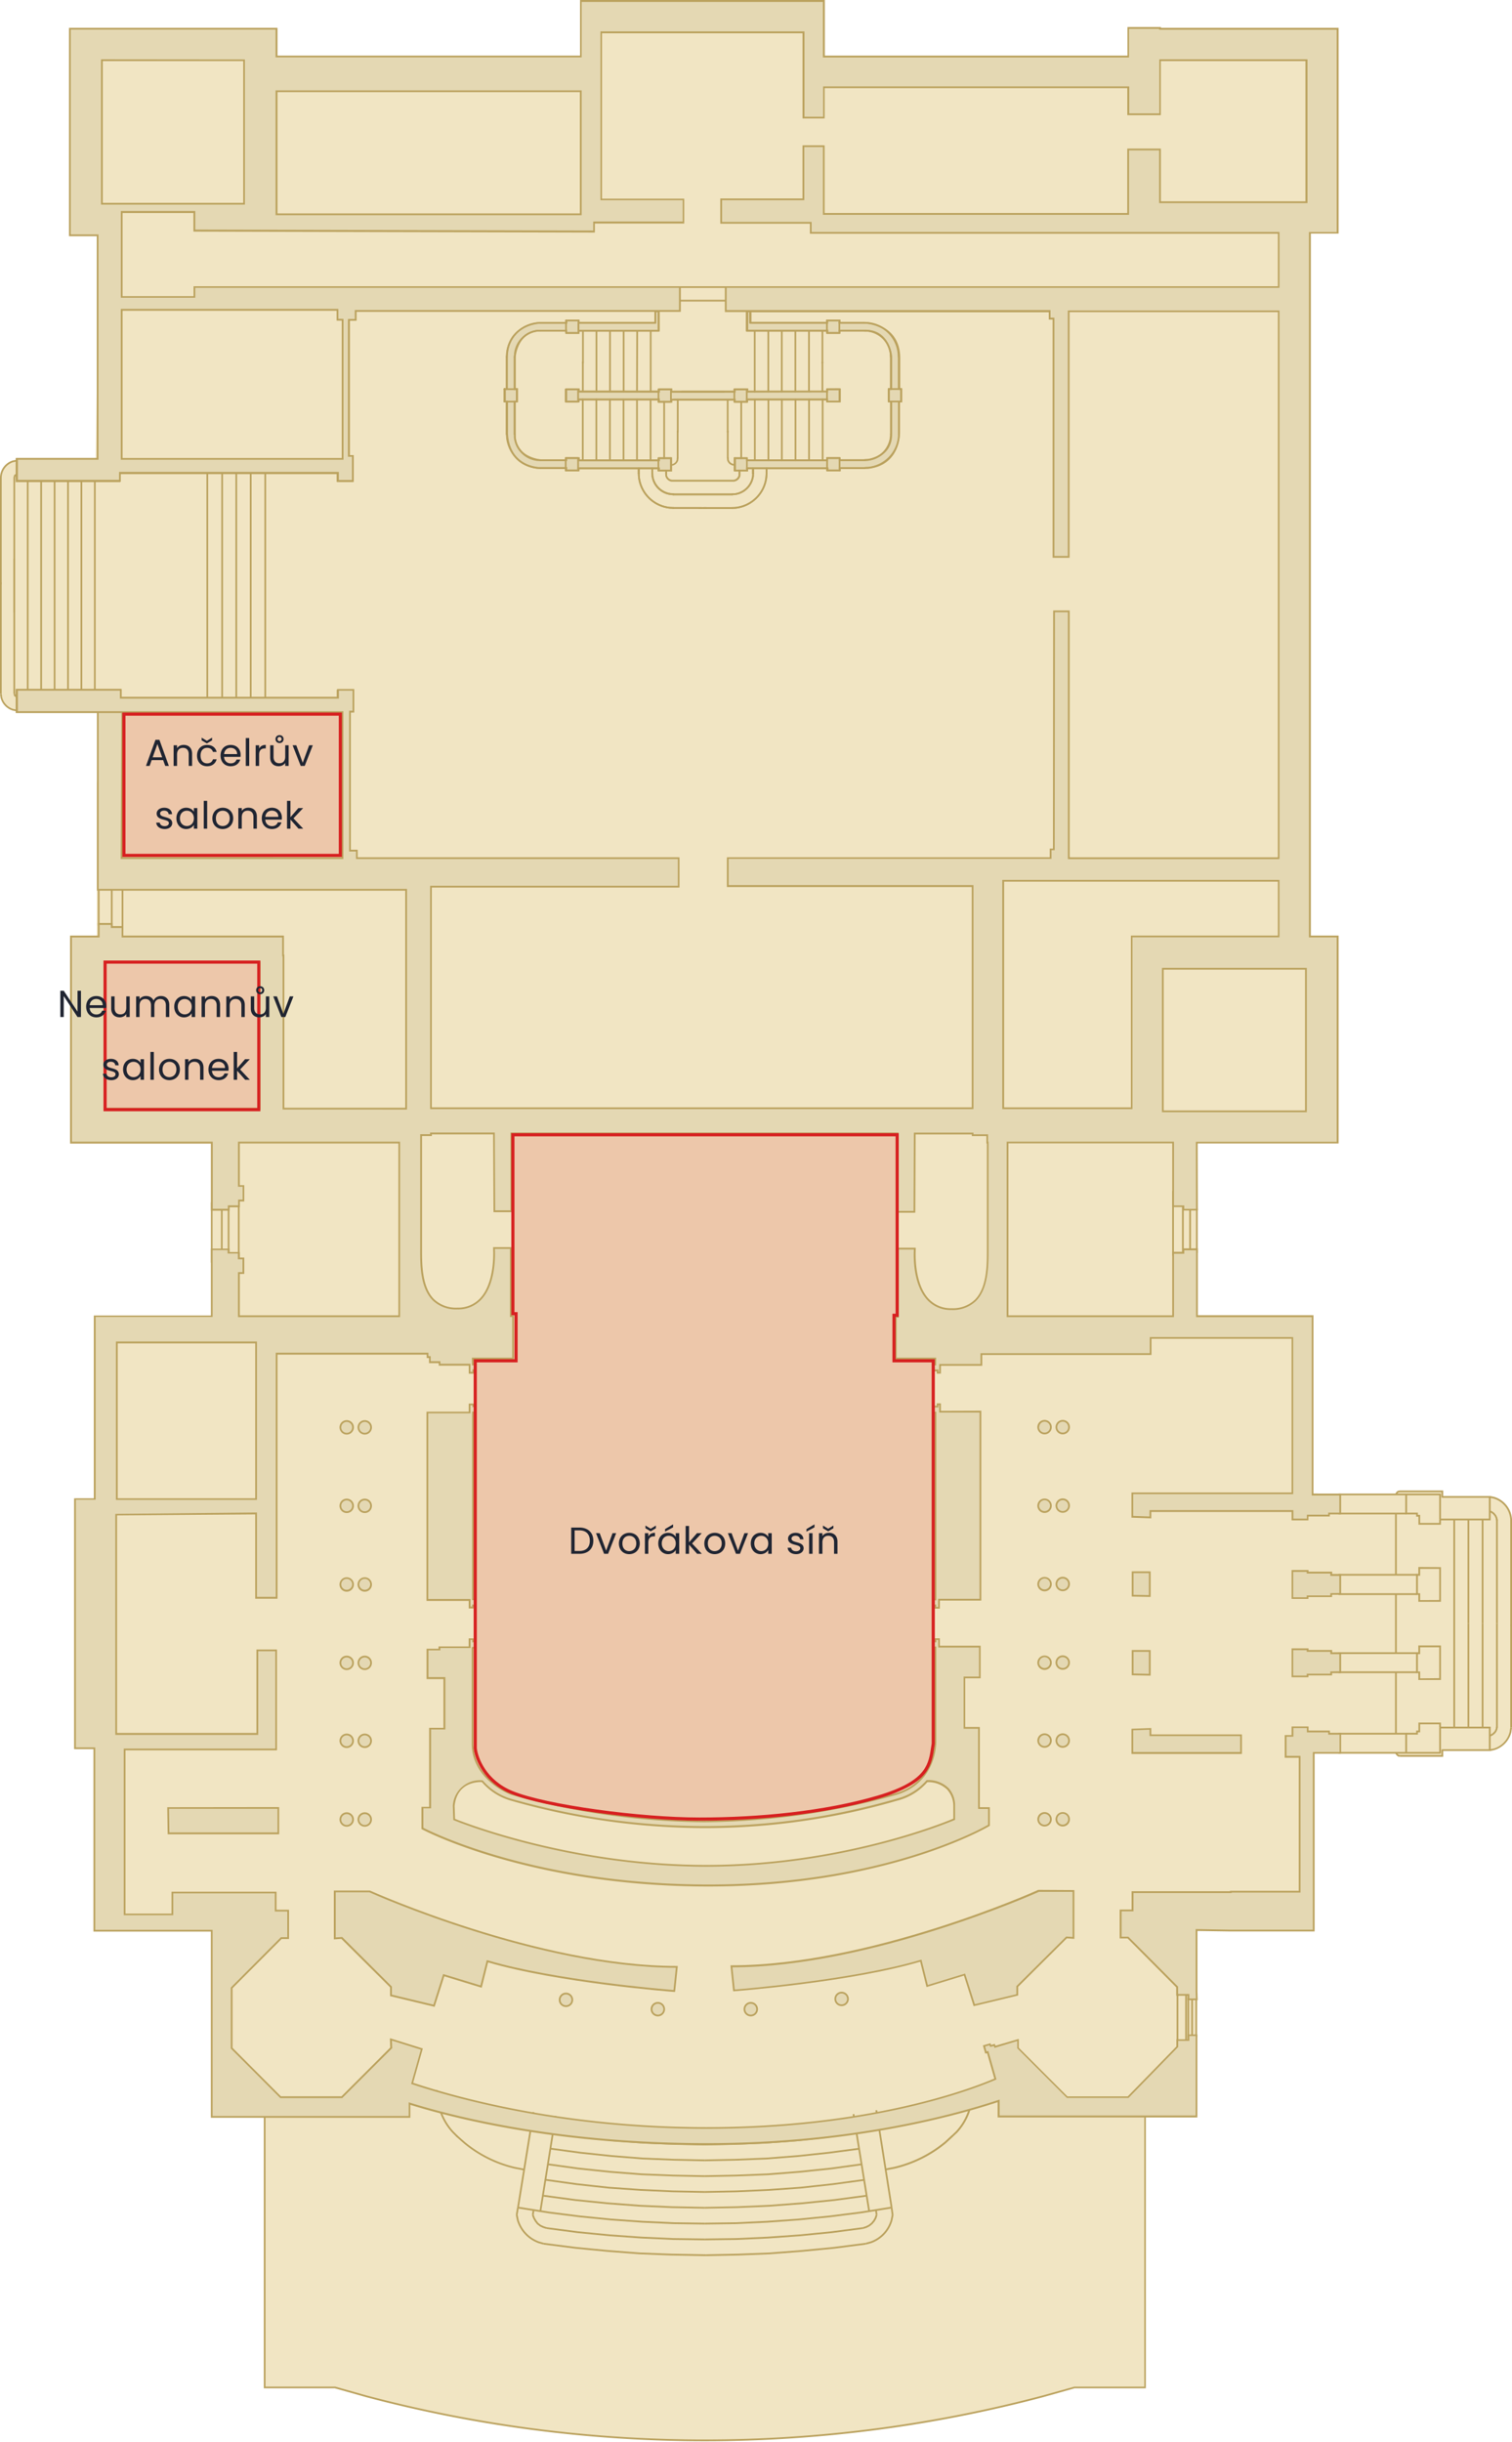 <svg width="482" height="778" fill="none" xmlns="http://www.w3.org/2000/svg"><g clip-path="url(#Dvorakova Sin__a)"><path d="M259.927 22.666 258.343 7.1l-69.755.393-1.769 16.943H81.975V15.97l-49.648 1.18v21.53H22.279v36.18h8.836v35.994l-.656 35.327H5.461v.59s-5.035.251-5.035 5.32v68.885s.382 5.32 5.034 5.32v.579h25.72v21.149l-.338 1.453v51.516l-3.725 55.46 40.595 4.61v60.081l-34.02 2.632-3.113 95.343 3.07 92.732 16.381 1.091 20.172-.874-.219 58.532 16.131.657-1.867 1.46v87.861h22.541l10.004 2.806a420.043 420.043 0 0 0 215.696 0l10.003-2.806h22.498v-88.832l-4.75-1.825 17.375-.95 3.91-20.636.077-11.369-8.093-23.926 41.424-5.131 3.888-4.262v-38.682l-2.763-8.258 10.419.353v1.525h18.741l.797.907 13.761-.109.055-1.759 15.29-.054s6.738-1.363 6.738-7.199v-66.262s-.743-7.057-7.055-7.057c-6.313 0-14.973-.077-14.973-.077l-.12-1.933-13.565.076s-1.19.459-1.19 1.093l-18.348-.055v1.977h-10.08l-1.519-54.859-33.287-1.999v-58.988l38.988-4.993.197-52.434-8.671-1.966-1.977-232.775 10.845-2.185.786-53.417-52.75-1.475-2.948 9.067-106.264.557Z" fill="#F1E5C3"/><path d="M381.076 636.657v12.314h.557v-12.314h-.557Zm-2.544-.174v13.068h.557v-13.068h-.557Zm-.721-2.839v16.396h.557v-16.396h-.557Zm1.933 3.149v11.673h.557v-11.673h-.557Zm-4.663-1.792v15.126h.556v-15.126h-.556Zm-9.807 36.745v89.109h-22.739l-9.971 2.807a421.472 421.472 0 0 1-215.848 0l-9.971-2.807H84.094v-88.137h.557v87.578h22.203l10.004 2.828a420.884 420.884 0 0 0 215.542 0l10.081-2.817h22.29v-88.561h.503Z" fill="#BBA25E"/><path d="M224.64 708.089v.57l-9.949-.131-9.95-.461-10.015-.722-9.883-.983-9.884-1.243-9.884-1.574.088-.56 9.883 1.575 9.862 1.248 9.873.983 9.993.706 9.939.461 9.927.131Zm0 5.038v.565l-10.08-.13-10.146-.456-10.08-.722-10.07-.983-10.026-1.314.077-.554 10.003 1.309 10.07.982 10.058.712 10.135.461 10.059.13Zm.393 5.038-.011.565-10.987-.196-10.2-.391-10.223-.787-10.135-.983-10.211-1.313.065-.554 10.201 1.308 10.135.983 10.189.787 10.201.38 10.976.201Zm-.393-15.109-.011.554-10.332-.185-10.408-.456-10.342-.787-10.266-1.048-10.168-1.379.077-.554 10.157 1.374 10.255 1.037 10.32.787 10.397.461 10.321.196Zm-.001-5.038-.011.559-10.2-.201-10.211-.456-10.201-.711-10.157-1.113-9.883-1.379.076-.554 9.884 1.374 10.124 1.107 10.189.717 10.201.461 10.189.196Zm.001-5.033-.011.554-10.07-.196-10.015-.391-10.08-.787-10.014-1.048-9.841-1.368.077-.554 9.84 1.363 9.993 1.048 10.059.787 10.003.396 10.059.196Zm-.001-5.039-.011.559-9.872-.2-9.95-.391-9.884-.788-9.883-1.048-9.643-1.308.076-.548 9.632 1.297 9.873 1.048 9.862.787 9.938.397 9.862.195Zm.001-5.033-.011.554-9.676-.195-9.753-.391-9.687-.722-9.687-1.048-9.622-1.314.077-.554 9.61 1.309 9.677 1.047 9.665.723 9.742.39 9.665.201Zm-78.612-2.426-.393.391-1.475-1.483a19.216 19.216 0 0 1-5.056-13.285v-.271h.404v.282h.153a18.719 18.719 0 0 0 4.892 12.878l1.475 1.488Z" fill="#BBA25E"/><path d="m167.095 690.894-.109.548-3.003-.591a39.451 39.451 0 0 1-16.218-8.106l-2.294-2.031.371-.412 2.283 2.019a39.018 39.018 0 0 0 16.01 7.998l2.96.575Zm4.888 13.508.55.087 4.856-30.354-.55-.087-4.856 30.354Z" fill="#BBA25E"/><path d="m164.854 703.229.549.093 4.928-30.431-.55-.092-4.927 30.43Zm9.505 6.314-.164.532-1.049-.325-1.015-.467-.951-.733-.655-.853-.546-.95-.415-1.091.536-.201.382 1.053.513.869.611.798.82.625.928.428 1.005.315Zm-.983 4.968-.153.538-1.572-.446a11.201 11.201 0 0 1-4.289-2.823 11.173 11.173 0 0 1-2.57-4.441l-.339-1.661.557-.109.328 1.635a10.559 10.559 0 0 0 6.487 6.862l1.551.445Z" fill="#BBA25E"/><path d="m164.438 705.58.549.092.393-2.361-.549-.087-.393 2.356Zm5.133-.076.549.098.262-1.51-.549-.092-.262 1.504Zm114.688-1.959-9.873 1.574-9.884 1.243-9.949.983-9.949.722-9.949.461-10.015.131v-.57l10.004-.131 9.927-.461 9.939-.706 9.927-.983 9.873-1.248 9.862-1.575.087.56Zm-9.163 6.542-10.069 1.314-10.015.983-10.146.722-10.08.456-10.146.13v-.565l10.135-.13 10.058-.461 10.135-.712 9.993-.982 10.07-1.309.065.554Zm.917 4.973-10.135 1.313-10.211.983-10.212.787-10.211.391-10.211.196-.012-.565 10.212-.201 10.19-.38 10.2-.787 10.19-.983 10.135-1.308.065.554Zm.154-15.284-10.092 1.358-10.342 1.047-10.342.788-10.343.445-10.408.195-.011-.553 10.408-.196 10.321-.461 10.331-.788 10.321-1.037 10.08-1.351.077.553Zm-.656-5.048-10.026 1.357-10.211 1.113-10.145.722-10.278.456-10.211.201-.011-.559 10.211-.196 10.255-.461 10.136-.717 10.189-1.107 10.015-1.363.076.554Zm-.808-4.968-9.807 1.357-10.08 1.048-10.015.787-10.08.391-10.081.196-.011-.554 10.081-.196 10.058-.396 10.004-.787 10.058-1.048 9.797-1.352.076.554Zm-.797-4.957-9.665 1.276-9.819 1.048-9.949.787-9.884.391-9.949.201-.011-.559 9.949-.196 9.862-.396 9.939-.787 9.796-1.048 9.654-1.276.077.559Zm-.896-4.984-9.545 1.293-9.621 1.047-9.764.723-9.687.39-9.753.196-.011-.554 9.753-.201 9.665-.391 9.742-.722 9.6-1.048 9.545-1.286.076.553Zm37.155-13.34a18.77 18.77 0 0 1-5.003 12.916l-1.55 1.439-.393-.402 1.507-1.444a18.093 18.093 0 0 0 4.816-12.867l-.098-.755.557-.076.098.787.066.402Z" fill="#BBA25E"/><path d="m303.765 680.714-2.185 2.02a40.082 40.082 0 0 1-16.283 8.117l-2.982.559-.109-.549 2.938-.586a39.454 39.454 0 0 0 16.032-7.997l2.184-2.014.405.45Zm-31.962-7.182 5 30.952.55-.092-5-30.947-.55.087Z" fill="#BBA25E"/><path d="m279.072 672.3 4.89 31.022.551-.087-4.89-31.022-.551.087Zm.645 33.346-.328 1.048-.546.972-.753.884-.896.701-.961.489-1.082.336-.174-.532 1.048-.326.874-.439.808-.625.677-.82.491-.874.307-.982.535.168Zm5.11.032-.328 1.64a10.75 10.75 0 0 1-2.496 4.462 10.808 10.808 0 0 1-4.275 2.813l-1.671.456-.153-.538 1.638-.456a10.22 10.22 0 0 0 6.411-6.873l.317-1.613.557.109Z" fill="#BBA25E"/><path d="m283.952 703.316.326 2.356.552-.076-.326-2.356-.552.076Zm-4.976.782.196 1.504.552-.071-.196-1.504-.552.071Zm102.286-319.014v14.081h.557v-14.081h-.557Zm-2.152-.992v14.878h.558v-14.878h-.558Zm-2.304-.428v16.954h.557v-16.954h-.557Zm-3.135-4.216v20.548h.558l-.001-20.548h-.557Z" fill="#BBA25E"/><path fill-rule="evenodd" clip-rule="evenodd" d="M208.979 99.088v3.725h-24.41v-.699h-3.931v.732h-8.388s-10.604.437-10.604 11.197v9.897h-.677v3.976h.666v9.722s-.491 10.312 9.993 11.448h8.879v.776h3.964v-.667h25.578v.732h3.932v-3.965h-3.878v.699h-25.534v-.699h-4.04v.634h-8.137s-8.256-.448-8.256-8.302v-10.389h.775v-3.965h-.732v-10.334s.568-8.259 8.257-8.259h8.169v.732h3.91v-.732h25.501v-6.26h-1.037Z" fill="#E4D8B3"/><path d="M214.253 145.689v4.512h-4.477v-.732h-25.032v.667h-4.543v-.776h-8.606c-10.648-1.092-10.277-11.634-10.266-11.733v-9.438h-.699v-4.522h.666v-9.624c0-10.923 10.757-11.47 10.867-11.47h8.125v-.732h4.478v.699h23.94v-3.725h1.583v6.806h-25.545v.732h-4.456v-.732h-7.896a7.165 7.165 0 0 0-6.76 3.965 11.258 11.258 0 0 0-1.223 4.042v10.039h.731v4.512h-.731v10.115a7.21 7.21 0 0 0 3.964 6.849 10.932 10.932 0 0 0 4.03 1.18h7.853v-.634h4.575v.7h24.999v-.7h4.423Zm-.546 3.966v-3.42h-3.331v.7h-26.091v-.7h-3.483v.635h-8.41c-.098 0-8.529-.558-8.529-8.576v-10.662h.731v-3.419h-.775v-10.607c0-.109.688-8.531 8.529-8.531h8.443v.732h3.364v-.732h25.544V99.34h-.491v3.725h-24.955v-.699h-3.386v.731h-8.66c-.416 0-10.332.558-10.332 10.924v9.919h-.24v.251h-.393v3.431h.699v9.995c0 .426-.35 10.083 9.741 11.175h9.131v.798h3.418v-.667h26.124v.732h3.352Z" fill="#BBA25E"/><path fill-rule="evenodd" clip-rule="evenodd" d="M239.285 99.088v3.725h24.453v-.699h3.931v.732h8.388s10.605.437 10.605 11.197v9.897h.666v3.976h-.699v9.722s.491 10.312-9.993 11.448h-8.879v.776h-3.964v-.667h-25.578v.732h-3.932v-3.965h3.867v.699h25.555v-.699h4.019v.634h8.147s8.257-.448 8.257-8.302v-10.389h-.732v-3.965h.732v-10.334s-.579-8.259-8.257-8.259h-8.179v.732h-3.899v-.732h-25.545v-6.26h1.037Z" fill="#E4D8B3"/><path d="M287.602 123.667v4.523h-.699v9.449c0 .087.382 10.574-10.234 11.721h-8.638v.776h-4.511v-.667h-25.032v.732h-4.477v-4.512h4.368v.7h25.01v-.7h4.565v.623h7.875c.305 0 7.983-.535 7.983-8.029v-10.115h-.732v-4.512h.732v-10.061c0-.305-.656-7.985-7.983-7.985h-7.908v.732h-4.445v-.732h-25.501v-6.805h1.584v3.725h23.906v-.7h4.478v.787h8.115c.12 0 10.921.579 10.921 11.47v9.624l.623-.044Zm-.546 3.976v-3.43h-.394v-.251h-.273v-9.919c0-10.377-10.244-10.923-10.342-10.923h-8.65v-.733h-3.386v.7h-24.998V99.34h-.492v5.713h25.545v.732h3.353v-.732h8.453c7.842 0 8.519 8.422 8.529 8.51v10.628h-.731v3.441h.731v10.662c0 8.018-8.431 8.575-8.518 8.575h-8.431v-.633h-3.473v.699h-26.102v-.699h-3.276v3.419h3.385v-.732h26.124v.667h3.418v-.776h9.152c4.216-.459 7.143-2.469 8.672-5.986a12.86 12.86 0 0 0 1.092-5.178v-10.007h.612Z" fill="#BBA25E"/><path fill-rule="evenodd" clip-rule="evenodd" d="M180.529 124.007v3.9h3.965v-.667h25.577v.765h3.965v-.71h20.215v.71h3.964v-.732h25.523v.634h4.02v-3.9h-4.02v.699h-25.457v-.666h-4.03v.732h-20.215v-.732h-3.932v.732h-25.578v-.765h-3.997Z" fill="#E4D8B3"/><path d="M268.03 123.732v4.446h-4.575v-.633h-24.967v.732h-4.51v-.71h-19.659v.71h-4.521v-.765h-25.032v.666h-4.51v-4.446h4.544v.732h25.031v-.732h4.478v.732h19.658v-.732h4.576v.732h24.901v-.698l4.586-.034Zm-.546 3.9v-3.353h-3.483v.699h-25.993v-.666h-3.484v.732h-20.751v-.732h-3.385v.732h-26.135v-.765h-3.451v3.353h3.418v-.666h26.124v.776h3.418v-.71h20.751v.71h3.418v-.733h26.059v.634l3.494-.011ZM25.676 153.324v66.417h.546v-66.417h-.546Zm-4.271 0v66.417h.546v-66.417h-.546Zm-4.281 0v66.417h.546v-66.417h-.546Zm-4.28 0v66.417h.546v-66.417h-.546Zm-4.281 0v66.417h.546v-66.417h-.546Zm-3.244 72.732-.099.535-1.092-.197a5.723 5.723 0 0 1-3.986-4.26L0 221.042l.546-.065.131 1.092a5.196 5.196 0 0 0 3.56 3.79l1.082.197Z" fill="#BBA25E"/><path d="M0 185.497v35.481h.546v-35.481H0Zm5.428 36.234-.328.437-.59-.437-.218-.667.524-.174.164.502.448.339Z" fill="#BBA25E"/><path d="M4.281 178.036v42.942h.546v-42.942h-.546Zm1.038-31.004-1.092.197a5.24 5.24 0 0 0-3.68 4.883v34.093H0v-34.049a5.755 5.755 0 0 1 4.095-5.462l1.093-.197.13.535Z" fill="#BBA25E"/><path d="m5.428 151.337-.448.328-.153.525v42.897h-.546l.011-43.018.219-.732.59-.437.327.437Zm108.459 119.375v2.677h-.546v-2.131h-2.228v-44.853h1.071v-6.139h-4.304v2.283H38.105v-2.534H5.537v6.587h25.414v.546H4.991v-7.679h33.66v2.534h68.683v-2.283h5.396v7.231h-1.071v43.761h2.228Z" fill="#BBA25E"/><path d="M113.527 99.013v3.124h-2.021v42.876h1.104v8.51h-5.297v-2.48H38.356v2.545H4.99v-7.679h25.96v.546H5.537v6.587H37.81v-2.546h70.049v2.48h4.205v-7.417h-1.104v-43.968h2.021v-2.578h.546Z" fill="#BBA25E"/><path d="M29.957 153.324v66.417h.546v-66.417h-.546Zm83.034-54.584v.546H216.59v-.546H112.991Zm-3.495 127.862v46.787h-.546v-46.241H31.114v-.546h78.382Zm166.43-123.789a.274.274 0 0 1-.273.273h-8.114a.28.28 0 0 1-.273-.273.273.273 0 0 1 .273-.273h8.114a.272.272 0 0 1 .273.273Zm0 2.534a.276.276 0 0 1-.079.194.274.274 0 0 1-.194.079h-8.081a.273.273 0 1 1 0-.546h8.081c.073 0 .143.029.194.08a.275.275 0 0 1 .079.193Zm-12.046-2.5a.276.276 0 0 1-.08.193.276.276 0 0 1-.193.08h-24.508a.275.275 0 0 1-.106-.018.247.247 0 0 1-.09-.059.31.31 0 0 1-.077-.196v-3.681a.273.273 0 1 1 .546 0v3.451h24.235a.274.274 0 0 1 .273.273v-.043Zm12.134 46.284a.272.272 0 0 1-.273.273h-8.104a.274.274 0 0 1-.273-.273.274.274 0 0 1 .273-.273h8.104a.274.274 0 0 1 .273.273Zm0-2.535a.272.272 0 0 1-.273.273h-8.104a.274.274 0 0 1-.273-.273.274.274 0 0 1 .273-.273h8.104a.274.274 0 0 1 .273.273Zm-12.068 2.567a.274.274 0 0 1-.273.273h-25.578a.274.274 0 0 1-.193-.467.275.275 0 0 1 .193-.079h25.578a.271.271 0 0 1 .273.273Z" fill="#BBA25E"/><path d="m286.815 138.306-.066 1.093a11.12 11.12 0 0 1-9.829 9.831l-1.092.066a.284.284 0 0 1-.295-.251.281.281 0 0 1 .262-.273l1.092-.055a10.583 10.583 0 0 0 9.349-9.394l.066-1.093a.282.282 0 0 1 .087-.19.274.274 0 0 1 .197-.072.28.28 0 0 1 .186.121.282.282 0 0 1 .043.217Z" fill="#BBA25E"/><path d="m284.282 138.305-.066 1.005a8.47 8.47 0 0 1-2.426 5.049 8.47 8.47 0 0 1-5.044 2.434h-.983a.271.271 0 0 1-.266-.149.278.278 0 0 1-.029-.103.306.306 0 0 1 .262-.295h.972a7.913 7.913 0 0 0 6.968-6.991l.066-.983a.274.274 0 0 1 .178-.245.272.272 0 0 1 .354.169.287.287 0 0 1 .014.109Zm3.232-10.398a.268.268 0 0 1-.08.192.27.27 0 0 1-.386 0 .272.272 0 0 1-.08-.192v-3.955c0-.175.12-.273.273-.284a.272.272 0 0 1 .273.273v3.966ZM238.4 149.928a.272.272 0 0 1-.273.273h-3.964a.272.272 0 0 1-.273-.273v-3.965c0-.073.028-.142.08-.193a.27.27 0 0 1 .386 0c.051.051.08.12.08.193v3.692h3.648a.263.263 0 0 1 .118.007.27.27 0 0 1 .198.266Zm1.923-.731v1.584a.272.272 0 1 1-.546 0v-1.584a.274.274 0 0 1 .273-.273.272.272 0 0 1 .273.273Zm4.314 0v1.584a.274.274 0 0 1-.273.273.272.272 0 0 1-.273-.273v-1.584a.274.274 0 0 1 .273-.273.274.274 0 0 1 .273.273Zm42.178-10.891a.274.274 0 0 1-.466.194.272.272 0 0 1-.08-.194v-10.399a.272.272 0 1 1 .546 0v10.399Zm-.065-24.7a.276.276 0 0 1-.08.193.276.276 0 0 1-.387 0 .275.275 0 0 1-.079-.193l-.066-1.093a10.513 10.513 0 0 0-9.381-9.35l-1.092-.055a.27.27 0 0 1-.19-.087.265.265 0 0 1-.072-.197.252.252 0 0 1 .025-.104.263.263 0 0 1 .153-.141.257.257 0 0 1 .106-.017l1.092.055a11.086 11.086 0 0 1 9.883 9.831l.066 1.092.022.066Z" fill="#BBA25E"/><path d="M284.216 113.607a.276.276 0 0 1-.252.274.286.286 0 0 1-.294-.251l-.055-1.017a7.992 7.992 0 0 0-6.99-6.936h-.994a.284.284 0 0 1-.251-.295.273.273 0 0 1 .295-.251h1.005a8.55 8.55 0 0 1 7.47 7.439l.066 1.027v.01Zm-16.306 36.256a.272.272 0 0 1-.273.273h-3.965a.272.272 0 1 1 0-.546h3.965a.274.274 0 0 1 .273.273Zm-.099-47.747a.272.272 0 0 1-.273.273h-3.964a.286.286 0 0 1-.273-.273.272.272 0 0 1 .273-.273h3.997a.271.271 0 0 1 .24.273Z" fill="#BBA25E"/><path d="M267.91 145.897v3.966a.274.274 0 0 1-.466.193.276.276 0 0 1-.08-.193v-3.693h-3.419v3.693a.275.275 0 0 1-.079.193.276.276 0 0 1-.387 0 .276.276 0 0 1-.08-.193v-3.966a.274.274 0 0 1 .273-.273h3.965a.274.274 0 0 1 .273.273Zm19.604-17.991a.272.272 0 0 1-.273.273h-3.964a.272.272 0 0 1-.197-.077.315.315 0 0 1-.076-.196v-3.966a.274.274 0 0 1 .273-.273h3.964a.272.272 0 1 1 0 .546h-3.691v3.419h3.68a.284.284 0 0 1 .284.274Z" fill="#BBA25E"/><path d="M284.28 138.307a.275.275 0 0 1-.079.193.275.275 0 0 1-.386 0 .273.273 0 0 1-.081-.193V127.94a.27.27 0 0 1 .081-.193.272.272 0 0 1 .465.193v10.367Zm2.501-14.367a.273.273 0 0 1-.273.273.272.272 0 0 1-.192-.08.27.27 0 0 1-.081-.193v-10.334a.27.27 0 0 1 .081-.193.272.272 0 0 1 .465.193v10.334Zm-2.533.034a.272.272 0 1 1-.546 0v-10.367a.274.274 0 0 1 .273-.273.272.272 0 0 1 .273.273v10.367Zm-16.403-17.893a.249.249 0 0 1-.077.186.27.27 0 0 1-.196.087h-3.964a.281.281 0 0 1-.191-.083.29.29 0 0 1-.083-.19v-3.965a.272.272 0 0 1 .462-.197.278.278 0 0 1 .085.186v3.703h3.418v-3.692a.272.272 0 1 1 .546 0v3.965Z" fill="#BBA25E"/><path d="M334.737 99.187a.273.273 0 0 1-.273.273h-96.162v5.669h25.304a.272.272 0 0 1 .273.273.274.274 0 0 1-.079.194.275.275 0 0 1-.194.08h-25.577a.233.233 0 0 1-.186-.077.27.27 0 0 1-.087-.197v-6.215a.273.273 0 0 1 .273-.273h96.435a.275.275 0 0 1 .252.168.27.27 0 0 1 .021.105ZM238.4 149.928a.272.272 0 1 1-.546 0v-3.692h-3.691a.272.272 0 0 1-.193-.466.27.27 0 0 1 .193-.081h3.921c.072 0 .141.029.192.081a.27.27 0 0 1 .081.193v3.965h.043Z" fill="#BBA25E"/><path d="M263.946 146.629a.274.274 0 0 1-.273.273h-25.578a.274.274 0 0 1 0-.547h25.578a.27.27 0 0 1 .193.081c.051.051.08.12.08.193Zm-.033-19.389a.272.272 0 0 1-.273.273h-25.578a.274.274 0 0 1-.273-.273.274.274 0 0 1 .273-.273h25.578a.274.274 0 0 1 .273.273Z" fill="#BBA25E"/><path d="M238.336 128.004a.27.27 0 0 1-.081.193.272.272 0 0 1-.192.08h-3.965a.272.272 0 0 1-.273-.273v-3.965a.271.271 0 0 1 .273-.273.273.273 0 0 1 .273.273v3.703h3.713a.273.273 0 0 1 .252.262Zm29.542-3.999v3.933a.274.274 0 0 1-.273.273h-3.965a.278.278 0 0 1-.185-.077.292.292 0 0 1-.088-.196v-3.965c0-.073.029-.143.08-.194a.275.275 0 0 1 .193-.079h3.932a.268.268 0 0 1 .293.182c.014.04.018.082.013.123Zm-.546 3.66v-3.387h-3.419v3.463l3.419-.076Z" fill="#BBA25E"/><path d="M238.336 124.039v3.965a.27.27 0 0 1-.081.193.272.272 0 0 1-.466-.193v-3.692h-3.691a.27.27 0 0 1-.193-.081.272.272 0 0 1 .193-.465h3.986a.274.274 0 0 1 .18.086.282.282 0 0 1 .072.187Z" fill="#BBA25E"/><path d="M263.913 124.706a.271.271 0 0 1-.273.273l-25.555.066a.276.276 0 0 1-.194-.08.274.274 0 0 1 .194-.467l25.555-.032a.271.271 0 0 1 .273.273v-.033Zm-29.543 2.588a.268.268 0 0 1-.08.192.27.27 0 0 1-.193.081h-19.352a.275.275 0 0 1-.273-.273.274.274 0 0 1 .262-.273h19.363a.271.271 0 0 1 .273.273Zm.001-2.523a.272.272 0 0 1-.273.273h-16.83a.274.274 0 0 1-.273-.273.274.274 0 0 1 .273-.273h16.83a.274.274 0 0 1 .273.273Zm-2.108 21.192a.271.271 0 0 1-.262.273.286.286 0 0 1-.284-.273v-8.597a.272.272 0 1 1 .546 0v8.597Z" fill="#BBA25E"/><path d="M232.241 137.639a.27.27 0 0 1-.273.273.269.269 0 0 1-.192-.081.269.269 0 0 1-.081-.192v-10.335c0-.072.029-.141.081-.192a.269.269 0 0 1 .386 0 .27.27 0 0 1 .079.192v10.346-.011Zm4.325 8.324a.272.272 0 0 1-.08.192.27.27 0 0 1-.386 0 .268.268 0 0 1-.08-.192v-17.959c0-.073.028-.142.08-.193a.27.27 0 0 1 .386 0c.051.051.08.12.08.193v17.959Zm4.336.7a.274.274 0 0 1-.547 0v-19.39a.272.272 0 0 1 .274-.273.272.272 0 0 1 .273.273v19.39Zm4.325 0a.27.27 0 0 1-.081.193.272.272 0 0 1-.465-.193v-19.39a.271.271 0 0 1 .465-.193.27.27 0 0 1 .081.193v19.39Zm4.292 0a.274.274 0 0 1-.467.193.273.273 0 0 1-.079-.193v-19.39a.271.271 0 0 1 .273-.273.272.272 0 0 1 .273.273v19.39Zm4.336 0a.27.27 0 0 1-.081.193.272.272 0 0 1-.465-.193v-19.39a.271.271 0 0 1 .465-.193.27.27 0 0 1 .081.193v19.39Zm4.325-.034a.27.27 0 0 1-.081.193.272.272 0 0 1-.465-.193v-19.39a.274.274 0 0 1 .273-.273c.072 0 .141.029.192.08a.27.27 0 0 1 .081.193v19.39Zm4.335 0a.274.274 0 0 1-.273.273.274.274 0 0 1-.273-.273v-19.39a.274.274 0 0 1 .273-.273.272.272 0 0 1 .273.273v19.39Zm-21.647-21.858a.272.272 0 1 1-.546 0v-19.367a.27.27 0 0 1 .081-.193.272.272 0 0 1 .465.193v19.367Zm4.325-.034a.271.271 0 0 1-.465.193.27.27 0 0 1-.081-.193v-19.335a.276.276 0 0 1 .263-.273.28.28 0 0 1 .283.273v19.335Zm4.304.001a.274.274 0 0 1-.466.193.276.276 0 0 1-.08-.193V105.37c0-.072.029-.142.08-.194a.275.275 0 0 1 .386 0c.051.052.08.122.08.194v19.368Zm4.324 0a.275.275 0 0 1-.079.193.275.275 0 0 1-.386 0 .273.273 0 0 1-.081-.193V105.37a.275.275 0 0 1 .467-.194.277.277 0 0 1 .079.194v19.368Zm4.336 0a.272.272 0 0 1-.273.273.274.274 0 0 1-.273-.273V105.37a.273.273 0 0 1 .546 0v19.368Zm4.292-9.328v9.296a.272.272 0 1 1-.546 0v-9.296a.272.272 0 0 1 .466-.193c.052.051.08.12.08.193Z" fill="#BBA25E"/><path d="M262.449 115.605a.27.27 0 0 1-.273.273.273.273 0 0 1-.273-.273V105.37a.274.274 0 0 1 .273-.273c.073 0 .142.028.193.08a.27.27 0 0 1 .08.193v10.235Zm-28.045 32.522a.26.26 0 0 1-.033.102.264.264 0 0 1-.07.082.265.265 0 0 1-.203.056l-.458-.066a2.404 2.404 0 0 1-1.868-1.791v-.568a.253.253 0 0 1 .008-.106.253.253 0 0 1 .243-.178.262.262 0 0 1 .195.065.261.261 0 0 1 .089.186v.448a1.823 1.823 0 0 0 1.442 1.41h.426a.284.284 0 0 1 .229.36Zm-26.19 1.126v1.583a.271.271 0 0 1-.273.273.273.273 0 0 1-.273-.273v-1.583a.275.275 0 0 1 .273-.274.272.272 0 0 1 .273.274Zm27.806.675v1.552a2.435 2.435 0 0 1-2.37 1.922h-19.724a2.375 2.375 0 0 1-1.813-1.813v-1.617a.271.271 0 0 1 .262-.273c.072.003.14.032.19.083a.279.279 0 0 1 .083.19v1.508a1.852 1.852 0 0 0 1.41 1.387h19.581a1.858 1.858 0 0 0 1.835-1.464l.055-.448v-1.092a.272.272 0 1 1 .546 0l-.055.065Zm-2.381 7.559a.271.271 0 0 1-.273.273h-18.719a.274.274 0 0 1-.273-.273.274.274 0 0 1 .273-.273h18.719a.273.273 0 0 1 .273.273Z" fill="#BBA25E"/><path d="M214.92 157.521a.291.291 0 0 1-.098.184.28.28 0 0 1-.197.067l-.885-.065a6.933 6.933 0 0 1-6.006-5.997l-.066-.874a.262.262 0 0 1 .251-.284.278.278 0 0 1 .2.064.282.282 0 0 1 .095.187l.066.852a6.368 6.368 0 0 0 5.46 5.462l.874.066a.27.27 0 0 1 .244.087.272.272 0 0 1 .062.251Zm18.72 4.292a.27.27 0 0 1-.081.193.272.272 0 0 1-.192.08h-8.988a.275.275 0 0 1-.274-.273.272.272 0 0 1 .274-.273h8.988c.072 0 .141.029.192.08a.27.27 0 0 1 .081.193Z" fill="#BBA25E"/><path d="M225.416 161.813a.274.274 0 0 1-.274.273h-10.495a.274.274 0 0 1-.273-.273.272.272 0 0 1 .273-.273h10.495a.275.275 0 0 1 .274.273Z" fill="#BBA25E"/><path d="M214.92 161.845a.274.274 0 0 1-.284.251l-1.158-.054a11.342 11.342 0 0 1-7.21-3.673 11.341 11.341 0 0 1-2.924-7.546v-1.595a.272.272 0 0 1 .273-.273.285.285 0 0 1 .273.273v1.584a10.766 10.766 0 0 0 9.632 10.683l1.092.055a.271.271 0 0 1 .223.075.267.267 0 0 1 .083.22Zm25.403-11.065v.885a7.07 7.07 0 0 1-6.007 6.019l-.896.066a.269.269 0 0 1-.192-.081.269.269 0 0 1 0-.386.27.27 0 0 1 .192-.079l.885-.055a6.556 6.556 0 0 0 5.516-5.539v-.851c0-.036.007-.071.02-.104a.267.267 0 0 1 .253-.159.274.274 0 0 1 .229.284Z" fill="#BBA25E"/><path d="M240.323 149.197v1.584a.272.272 0 1 1-.546 0v-1.584a.274.274 0 0 1 .273-.273.272.272 0 0 1 .273.273Zm4.314 0v1.584a.274.274 0 0 1-.273.273.272.272 0 0 1-.273-.273v-1.584a.274.274 0 0 1 .273-.273.274.274 0 0 1 .273.273Z" fill="#BBA25E"/><path d="m244.637 150.78-.066 1.158a11.297 11.297 0 0 1-10.025 10.083l-1.18.055a.272.272 0 0 1-.284-.252.288.288 0 0 1 .071-.2.288.288 0 0 1 .191-.095l1.158-.054a10.724 10.724 0 0 0 9.523-9.58l.066-1.093a.244.244 0 0 1 .025-.103.27.27 0 0 1 .259-.159.27.27 0 0 1 .262.24Zm-63.923-47.933a.272.272 0 0 1-.273.273h-8.114a.275.275 0 0 1-.263-.273.274.274 0 0 1 .273-.273h8.104a.274.274 0 0 1 .273.273Zm-.033 2.5a.272.272 0 0 1-.273.273h-8.071a.275.275 0 0 1-.193-.079.276.276 0 0 1 0-.387.276.276 0 0 1 .193-.08h8.071a.272.272 0 0 1 .273.273Zm-.054 43.784a.272.272 0 0 1-.273.273h-8.114a.272.272 0 1 1 0-.546h8.114a.272.272 0 0 1 .273.273Zm0-2.502a.274.274 0 0 1-.273.273h-8.114a.272.272 0 0 1-.193-.466.27.27 0 0 1 .193-.081h8.114a.27.27 0 0 1 .193.081c.051.051.08.12.08.193Zm29.542 2.568a.274.274 0 0 1-.273.273h-25.578a.274.274 0 0 1-.273-.273.272.272 0 0 1 .273-.273h25.578a.274.274 0 0 1 .273.273Z" fill="#BBA25E"/><path d="M172.556 149.131a.274.274 0 0 1-.284.252l-1.092-.055a11.127 11.127 0 0 1-9.829-9.831l-.066-1.093a.261.261 0 0 1 .262-.295c.072 0 .141.027.194.075a.286.286 0 0 1 .09.187v1.092a10.595 10.595 0 0 0 9.371 9.384l1.092.055a.275.275 0 0 1 .262.229Z" fill="#BBA25E"/><path d="M172.557 146.597a.272.272 0 0 1-.284.251h-.983a8.475 8.475 0 0 1-7.481-7.472v-1.016a.273.273 0 1 1 .546 0v1.005a7.942 7.942 0 0 0 6.989 6.969h.961a.277.277 0 0 1 .252.263Zm-11.501-22.655v3.954a.272.272 0 1 1-.546 0v-3.966c0-.072.029-.141.08-.192a.27.27 0 0 1 .193-.081.28.28 0 0 1 .194.088.28.28 0 0 1 .079.197Zm53.078 22.021v3.965a.27.27 0 0 1-.081.193.272.272 0 0 1-.192.08h-3.965a.272.272 0 1 1 0-.546h3.692v-3.692a.271.271 0 0 1 .465-.193.27.27 0 0 1 .081.193Zm-5.92 3.234v1.584a.274.274 0 0 1-.273.273.274.274 0 0 1-.273-.273v-1.584a.274.274 0 0 1 .273-.273.272.272 0 0 1 .273.273Zm-4.324 0v1.584a.27.27 0 0 1-.081.193.272.272 0 0 1-.465-.193v-1.584a.274.274 0 0 1 .273-.273c.072 0 .141.029.192.08a.27.27 0 0 1 .081.193Zm-42.135-21.29v10.399a.274.274 0 0 1-.466.194.276.276 0 0 1-.08-.194v-10.399a.274.274 0 0 1 .273-.273.274.274 0 0 1 .273.273Zm10.856-25.092a.285.285 0 0 1-.262.273l-1.092.055a10.525 10.525 0 0 0-9.382 9.361l-.065 1.093a.28.28 0 0 1-.022.106.269.269 0 0 1-.155.143.279.279 0 0 1-.107.013.244.244 0 0 1-.195-.08.257.257 0 0 1-.052-.096.232.232 0 0 1-.004-.108l.054-1.092a11.073 11.073 0 0 1 9.884-9.831l1.092-.066a.277.277 0 0 1 .107.013.273.273 0 0 1 .093.055.274.274 0 0 1 .063.088c.014.033.021.07.021.106l.022-.033Z" fill="#BBA25E"/><path d="M172.611 105.348a.288.288 0 0 1-.079.187.28.28 0 0 1-.184.086h-1.004a7.995 7.995 0 0 0-6.968 6.959l-.065.994a.278.278 0 0 1-.091.183.276.276 0 0 1-.193.068.27.27 0 0 1-.208-.284l.066-1.016a8.57 8.57 0 0 1 2.451-5.012 8.568 8.568 0 0 1 5.019-2.438h1.016a.273.273 0 0 1 .106.009.275.275 0 0 1 .093.052.27.27 0 0 1 .063.086.27.27 0 0 1 .022.105l-.044.021Zm11.959 44.515a.272.272 0 0 1-.273.273h-3.964a.271.271 0 0 1-.273-.273.273.273 0 0 1 .273-.273h3.964a.274.274 0 0 1 .273.273Zm.109-47.747a.274.274 0 0 1-.273.273h-3.964a.272.272 0 1 1 0-.546h3.964a.272.272 0 0 1 .273.273Z" fill="#BBA25E"/><path d="M184.57 145.897v3.966a.274.274 0 0 1-.466.193.272.272 0 0 1-.08-.193v-3.693h-3.418v3.693a.273.273 0 0 1-.273.273.275.275 0 0 1-.194-.08.275.275 0 0 1-.079-.193v-3.966a.273.273 0 0 1 .273-.273h3.964a.285.285 0 0 1 .273.273Zm-19.56-21.923v3.966a.283.283 0 0 1-.178.255.275.275 0 0 1-.106.018h-3.954a.27.27 0 0 1-.193-.081.272.272 0 0 1 .193-.465h3.692v-3.42h-3.692a.27.27 0 0 1-.262-.273.274.274 0 0 1 .273-.273h3.964a.275.275 0 0 1 .263.273Z" fill="#BBA25E"/><path d="M164.278 127.94v10.367a.276.276 0 0 1-.08.193.276.276 0 0 1-.387 0 .276.276 0 0 1-.08-.193V127.94a.272.272 0 0 1 .273-.273.272.272 0 0 1 .274.273Zm-2.49-14.334v10.334a.274.274 0 0 1-.273.273.272.272 0 0 1-.273-.273v-10.334a.274.274 0 0 1 .273-.273.274.274 0 0 1 .273.273Zm2.523.001v10.367a.27.27 0 0 1-.081.193.272.272 0 0 1-.465-.193v-10.367a.273.273 0 0 1 .273-.273c.072 0 .141.029.192.08a.27.27 0 0 1 .081.193Zm20.368-11.491v3.966a.272.272 0 0 1-.08.192.27.27 0 0 1-.193.081h-3.964a.25.25 0 0 1-.186-.088.291.291 0 0 1-.087-.197v-3.965a.272.272 0 1 1 .546 0v3.692h3.418v-3.703a.274.274 0 0 1 .273-.273.272.272 0 0 1 .273.273v.022Z" fill="#BBA25E"/><path d="M210.224 99.186v6.216a.259.259 0 0 1-.273.273h-25.577a.276.276 0 0 1-.194-.079.274.274 0 0 1-.079-.194v-2.523a.274.274 0 0 1 .087-.197.235.235 0 0 1 .084-.058.253.253 0 0 1 .102-.018h24.245v-3.408a.272.272 0 0 1 .273-.273h1.092a.273.273 0 0 1 .24.262Zm-.546 5.943v-5.67h-.513v3.409a.273.273 0 0 1-.087.197.284.284 0 0 1-.09.06.263.263 0 0 1-.107.016h-24.234v1.977l25.031.011Zm4.456 40.834a.274.274 0 0 1-.273.273h-3.703v3.692a.271.271 0 0 1-.465.193.27.27 0 0 1-.081-.193v-3.965a.27.27 0 0 1 .081-.193.268.268 0 0 1 .192-.08h3.965a.266.266 0 0 1 .2.076.255.255 0 0 1 .062.09c.015.034.022.07.022.107Z" fill="#BBA25E"/><path d="M210.169 146.663a.272.272 0 0 1-.08.192.27.27 0 0 1-.193.081h-25.578a.27.27 0 0 1-.193-.081.272.272 0 0 1 .193-.465h25.578a.273.273 0 0 1 .273.273Zm.022-19.391a.272.272 0 0 1-.273.273H184.34a.272.272 0 0 1-.192-.08.27.27 0 0 1 0-.386.272.272 0 0 1 .192-.08h25.578a.272.272 0 0 1 .273.273Z" fill="#BBA25E"/><path d="M214.156 124.039v3.965a.274.274 0 0 1-.273.273h-3.964a.281.281 0 0 1-.19-.083.28.28 0 0 1-.083-.19.271.271 0 0 1 .273-.273h3.691v-3.692a.271.271 0 0 1 .273-.273.273.273 0 0 1 .273.273Zm-29.586-.033v3.966a.282.282 0 0 1-.077.196.316.316 0 0 1-.196.077h-3.964a.272.272 0 0 1-.273-.273v-3.933a.273.273 0 0 1 .273-.273h3.964a.27.27 0 0 1 .182.068.268.268 0 0 1 .091.172Zm-.546 3.693v-3.42h-3.418v3.386l3.418.034Z" fill="#BBA25E"/><path d="M214.156 124.039a.272.272 0 0 1-.08.192.27.27 0 0 1-.193.081h-3.691v3.692a.274.274 0 0 1-.273.273.281.281 0 0 1-.19-.083.28.28 0 0 1-.083-.19v-3.965c0-.073.028-.143.079-.194a.276.276 0 0 1 .194-.079h3.964a.273.273 0 0 1 .273.273Z" fill="#BBA25E"/><path d="M210.191 124.771a.272.272 0 0 1-.273.274l-25.578-.066a.268.268 0 0 1-.192-.08.27.27 0 0 1 0-.386.272.272 0 0 1 .192-.08l25.578.033a.273.273 0 0 1 .273.305Zm23.327 2.556a.271.271 0 0 1-.273.273h-19.363a.274.274 0 0 1-.273-.273.285.285 0 0 1 .273-.273h19.363a.27.27 0 0 1 .273.273Zm-2.533-2.524a.273.273 0 0 1-.273.273h-16.83a.273.273 0 1 1 0-.546h16.83a.274.274 0 0 1 .273.273Zm-14.689 12.563v8.597a.274.274 0 0 1-.273.273.274.274 0 0 1-.273-.273v-8.597a.272.272 0 1 1 .546 0Z" fill="#BBA25E"/><path d="M216.329 127.294v10.334a.274.274 0 0 1-.466.193.276.276 0 0 1-.08-.193v-10.345a.272.272 0 0 1 .273-.273.272.272 0 0 1 .193.087c.051.053.08.123.08.197Zm-4.336.71v17.959a.268.268 0 0 1-.08.192.27.27 0 0 1-.386 0 .272.272 0 0 1-.08-.192v-17.959c0-.073.029-.142.08-.193a.27.27 0 0 1 .386 0c.052.051.08.12.08.193Zm-4.325-.731v19.39a.274.274 0 0 1-.273.273.274.274 0 0 1-.273-.273v-19.39a.272.272 0 1 1 .546 0Zm-4.336 0v19.39a.274.274 0 0 1-.273.273.274.274 0 0 1-.273-.273v-19.39a.272.272 0 1 1 .546 0Zm-4.292 0v19.39a.274.274 0 0 1-.273.273.274.274 0 0 1-.273-.273v-19.39a.272.272 0 1 1 .546 0Zm-4.336 0v19.39a.274.274 0 0 1-.273.273.274.274 0 0 1-.273-.273v-19.39a.272.272 0 1 1 .546 0Zm-4.324-.034v19.39a.274.274 0 0 1-.273.273.274.274 0 0 1-.273-.273v-19.39a.274.274 0 0 1 .273-.273.272.272 0 0 1 .273.273Zm-4.325 0v19.39a.274.274 0 0 1-.273.273.272.272 0 0 1-.273-.273v-19.39a.274.274 0 0 1 .273-.273.274.274 0 0 1 .273.273Zm21.646-21.835v19.367a.275.275 0 0 1-.273.274.272.272 0 0 1-.193-.08.272.272 0 0 1-.081-.194v-19.367a.27.27 0 0 1 .081-.193.272.272 0 0 1 .466.193Zm-4.303-.002-.066 19.335a.272.272 0 0 1-.08.193.27.27 0 0 1-.386 0 .272.272 0 0 1-.08-.193l.066-19.335a.274.274 0 0 1 .273-.273.274.274 0 0 1 .273.273Zm-4.325-.032v19.368a.275.275 0 0 1-.079.193.276.276 0 0 1-.387 0 .276.276 0 0 1-.08-.193V105.37c0-.072.029-.142.08-.194a.275.275 0 0 1 .193-.079c.072.002.14.032.19.083.051.05.081.118.083.19Zm-4.336 0v19.368a.275.275 0 0 1-.079.193.275.275 0 0 1-.386 0 .273.273 0 0 1-.081-.193V105.37a.275.275 0 0 1 .467-.194.277.277 0 0 1 .079.194Zm-4.325 0v19.368a.272.272 0 1 1-.546 0V105.37a.275.275 0 0 1 .273-.273.271.271 0 0 1 .273.273Zm-4.335 10.04v9.296a.274.274 0 0 1-.466.193.274.274 0 0 1-.08-.193v-9.296a.272.272 0 0 1 .466-.193c.052.051.08.12.08.193Z" fill="#BBA25E"/><path d="M186.11 105.37v10.235a.275.275 0 0 1-.08.194.275.275 0 0 1-.387 0 .275.275 0 0 1-.08-.194V105.37a.274.274 0 0 1 .547 0Zm30.131 40.592v.568a2.422 2.422 0 0 1-1.845 1.792l-.48.065a.278.278 0 0 1-.312-.234.277.277 0 0 1 .235-.312h.459a1.826 1.826 0 0 0 1.409-1.409v-.448a.282.282 0 0 1 .295-.251.27.27 0 0 1 .239.229Zm24.082 3.291v1.583a.272.272 0 0 1-.466.194.276.276 0 0 1-.08-.194v-1.583a.275.275 0 0 1 .273-.274.286.286 0 0 1 .273.274Zm-4.303.698v1.606a2.406 2.406 0 0 1-1.813 1.813h-19.724a2.432 2.432 0 0 1-2.37-1.901l-.065-.502v-1.092a.271.271 0 0 1 .273-.273.273.273 0 0 1 .273.273v1.551a1.848 1.848 0 0 0 1.835 1.442h19.57a1.89 1.89 0 0 0 1.442-1.431v-1.508a.274.274 0 0 1 .273-.273.28.28 0 0 1 .219.079.276.276 0 0 1 .087.216Zm-2.414 7.57a.274.274 0 0 1-.273.273h-18.719a.272.272 0 1 1 0-.546h18.719a.274.274 0 0 1 .273.273Z" fill="#BBA25E"/><path d="M240.323 150.836v.852a6.947 6.947 0 0 1-6.007 6.019l-.895.066a.284.284 0 0 1-.295-.252.266.266 0 0 1 .068-.203.261.261 0 0 1 .088-.066.295.295 0 0 1 .106-.026l.884-.065a6.379 6.379 0 0 0 5.461-5.517l.066-.841c0-.036.007-.072.022-.104a.243.243 0 0 1 .063-.086.23.23 0 0 1 .093-.052.237.237 0 0 1 .106-.009.267.267 0 0 1 .179.092.264.264 0 0 1 .061.192Zm-16.437 10.977a.274.274 0 0 1-.273.273h-8.999a.272.272 0 0 1-.273-.273.283.283 0 0 1 .273-.273h8.999a.272.272 0 0 1 .273.273Z" fill="#BBA25E"/><path d="M233.606 161.846a.274.274 0 0 1-.079.194.274.274 0 0 1-.194.079h-10.495a.273.273 0 0 1-.273-.273.285.285 0 0 1 .273-.273h10.495a.272.272 0 0 1 .273.273Z" fill="#BBA25E"/><path d="M244.636 149.251v1.584a11.352 11.352 0 0 1-10.124 11.23l-1.168.055a.287.287 0 0 1-.295-.252.287.287 0 0 1 .079-.187.289.289 0 0 1 .183-.086l1.158-.054a10.79 10.79 0 0 0 9.621-10.684v-1.584a.274.274 0 0 1 .467-.193.273.273 0 0 1 .079.193v-.022Zm-29.749 8.236a.274.274 0 0 1-.284.251l-.884-.066a7.053 7.053 0 0 1-6.018-5.997v-.906a.256.256 0 0 1 .069-.2.254.254 0 0 1 .088-.063.27.27 0 0 1 .105-.022.26.26 0 0 1 .107.014.258.258 0 0 1 .177.248v.885a6.548 6.548 0 0 0 5.526 5.462l.863.055a.271.271 0 0 1 .254.219.27.27 0 0 1-.003.12Z" fill="#BBA25E"/><path d="M208.214 149.197v1.584a.274.274 0 0 1-.273.273.274.274 0 0 1-.273-.273v-1.584a.274.274 0 0 1 .273-.273.272.272 0 0 1 .273.273Zm-4.324 0v1.584a.27.27 0 0 1-.081.193.272.272 0 0 1-.465-.193v-1.584a.274.274 0 0 1 .273-.273c.072 0 .141.029.192.08a.27.27 0 0 1 .081.193Z" fill="#BBA25E"/><path d="M214.888 161.814a.252.252 0 0 1-.284.251l-1.158-.055a11.309 11.309 0 0 1-10.048-10.072l-.054-1.168a.243.243 0 0 1 .009-.107.245.245 0 0 1 .138-.156.248.248 0 0 1 .104-.021.281.281 0 0 1 .295.262l.054 1.158a10.743 10.743 0 0 0 9.546 9.558l1.146.055a.275.275 0 0 1 .24.188.297.297 0 0 1 .012.107ZM65.811 150.562v71.89h.547v-71.89h-.547Zm4.729.098v71.66h.547v-71.66h-.547Zm4.512.144v71.485h.546v-71.485h-.546Zm4.596-.144v71.66h.547v-71.66h-.547Zm4.643.144v71.485h.546v-71.485h-.546Zm132.397-55.298v.546h14.515v-.546h-14.515Zm-.086-4.314v.547h14.819v-.547h-14.819ZM31.18 283.45v11.426h.547V283.45h-.546Zm4.172-.001v12.311h.547v-12.311h-.547Zm3.429.011v12.956h.546V283.46h-.546Zm37.056 99.538v19.27l.546-.001v-19.269h-.546Zm-3.243 0v19.27l.546-.001v-19.269h-.546Zm-2.162 0v19.27l.546-.001v-19.269h-.546Zm-3.212 0v19.27l.547-.001v-19.269h-.546Zm407.976 167.059v7.763h-15.639v-.553h15.071v-6.646h-15.563v-.564h16.131Z" fill="#BBA25E"/><path d="M472.345 517.208v33.131h.558v-33.131h-.558Zm-4.521 0v33.131h.557v-33.131h-.557Zm-4.521-33.143v66.274h.557v-66.274h-.557Zm13.618 33.143v33.131h.557v-33.131h-.557Zm4.522.382v32.749H482V517.59h-.557Z" fill="#BBA25E"/><path d="m482 550.382-.196 1.379a7.948 7.948 0 0 1-5.516 5.788l-1.321.271-.11-.553 1.311-.223a7.4 7.4 0 0 0 5.09-5.359l.185-1.346.557.043Zm-4.522-.185-.131.722-.393.853-.524.592-.623.488-.775.359-.24-.5.72-.326.536-.429.458-.521.317-.689.098-.657.557.108Zm-50.761 7.921v.554h21.548v-.554h-21.548Zm32.075-7.779v8.279h.557v-8.279h-.557Z" fill="#BBA25E"/><path d="M448.264 558.118v.554h10.801v-.554h-10.801Z" fill="#BBA25E"/><path d="M460.07 557.549v2.112h-13.772v-.559h13.204v-1.553h.568Z" fill="#BBA25E"/><path d="m446.331 559.102-.066.559-.6-.076-.514-.44-.393-.592.47-.315.371.559.295.25.437.055Zm2.217-7.081v6.38h-.567v-5.809h-21.264v-.571h21.831Z" fill="#BBA25E"/><path d="M459.349 548.753v1.585h-.568v-1.026h-6.05v2.557h-.721v.722h-3.746v-.57h3.189v-.722h.721v-2.546h7.175Zm-32.632-16.306v.557h25.009v-.557h-25.009Zm0-6.084v.557h25.009v-.557h-25.009Zm0-18.801v.558h25.009v-.558h-25.009Zm0-6.161v.558h25.009v-.558h-25.009Zm0-19.51v.557h21.548v-.557h-21.548Zm0-6.096v.558h21.548v-.558h-21.548Z" fill="#BBA25E"/><path d="M459.349 524.189V535.2h-7.207v-2.185h-.721v-6.653h.721v-2.184l7.207.011Zm-.556 10.421v-9.832h-6.062v2.185h-.721v5.527h.721v2.185l6.062-.065Zm.556-35.372v11.044h-7.207v-2.184h-.721v-6.719h.721v-2.185l7.207.044Zm-.556 10.476v-9.908h-6.062v2.185h-.721v5.571h.721v2.185l6.062-.033Zm16.403-25.364h-16.131v-.568h15.563v-6.642h-14.842v-.557h15.41v7.767Z" fill="#BBA25E"/><path d="M458.792 476.08v7.986h.557v-7.986h-.557Z" fill="#BBA25E"/><path d="M448.264 475.795v.558h11.03v-.558h-11.03Z" fill="#BBA25E"/><path d="M460.07 474.812v2.272h-.568v-1.715h-13.204l-.426.054-.284.197-.36.612-.47-.317.47-.732.513-.306.524-.065h13.805Z" fill="#BBA25E"/><path d="M459.349 484.066v1.661h-7.175v-2.557h-.721v-.721h-3.473v-6.368h.568v5.801h3.462v.721h.721v2.556h6.051v-1.093h.567Zm12.996.009v33.132h.558v-33.132h-.558Zm-4.521 0v33.132h.557v-33.132h-.557Zm9.097 0v33.132h.557v-33.132h-.557Z" fill="#BBA25E"/><path d="M482 518.017h-.557v-33.951a7.432 7.432 0 0 0-5.319-6.675l-1.267-.25.11-.558 1.31.262a7.982 7.982 0 0 1 5.723 7.188v33.984Z" fill="#BBA25E"/><path d="m477.478 484.272-.557.11-.131-.721-.295-.656-.491-.601-.546-.415-.666-.284.24-.514.721.328.644.492.568.699.36.776.153.786Zm-32.763 48.448v19.584h.557V532.72h-.557Zm0-24.884v18.8h.557v-18.8h-.557Zm0-25.672v19.521h.557v-19.521h-.557Z" fill="#BBA25E"/><path d="M416.821 509.081v-.58h7.537v-.721h2.882v-6.073h-2.882v-.743h-7.537v-.525h-4.848v8.642h4.848Z" fill="#E4D8B3"/><path d="M427.525 501.423v6.631h-2.883v.721h-7.536v.59h-5.374v-9.209h5.407v.524h7.535v.743h2.851Zm-.557 6.074v-5.462h-2.883v-.754h-7.536v-.524h-4.292v8.095h4.292v-.591h7.536v-.721l2.883-.043Z" fill="#BBA25E"/><path d="M381.437 634.409v-19.588l10.877.179v.022h26.473V558.39h8.454v-6.097h-3.604v-.716h-6.815v-1.314h-4.85v2.752h-2.162v6.689h4.456v42.928h-21.952v.131h-31.257v5.836h-3.8v8.649h2.359l15.661 15.728v2.514h3.593v1.444h2.643l-.076-2.525Z" fill="#E4D8B3"/><path d="M427.525 552.022v6.656h-8.454v56.626h-27.03l-10.32-.152v19.247l.087 2.806h-3.276v-1.427h-3.583v-2.677l-15.497-15.571h-2.522v-9.208h3.8v-5.831h31.344v-.13h21.952v-42.375h-4.478v-7.242h2.184v-2.753h5.406v1.309h6.815v.722h3.572Zm-.503 6.118v-5.537h-3.604v-.722h-6.815v-1.39h-4.292v2.758h-2.184v6.124h4.456v43.553h-21.952v.135h-31.289v5.831h-3.801v8.095h2.184l15.825 15.891v2.351h3.593v1.434h2.076l-.066-2.243v-19.871l11.434.207h25.917V558.14h8.518Z" fill="#BBA25E"/><path d="m375.278 652.081-15.662 16.059h-19.461l-15.662-15.663v-2.579l-7.339 2.183-.196-.586-1.18.325-.196-.526-1.901.526.59 2.096.59-.13 2.446 8.578c-8.988 3.844-40.725 15.598-92.077 15.598-45.083 0-79.015-9.306-93.868-14.203l3.08-10.923-9.83-3.079.098 2.688-15.737 15.663H89.478l-15.628-15.62v-19.203l15.825-15.831h2.184v-8.736h-3.975v-5.793H54.945v6.971H39.732v-52.565h48.316V525.76H82.03v26.587H37.045v-69.834l44.592-.393v26.862h6.553v-77.778h48.108v1.147h.732v1.628h3.112v.797h9.556v2.567h1.191v-.808h.633V434.7h-.808v-1.879h12.843v-13.524h-.72v-21.738h-5.373s1.583 19.27-11.665 19.27c-12.122 0-11.555-12.989-11.555-19.772v-35.481h3.146v-.535h20.095l.109 24.786h5.374v-24.786h123.17v24.993h5.373l.11-24.939h18.435v.536h4.652v2.359h.153v33.274c0 6.784.568 19.772-11.554 19.772-13.238 0-11.665-19.27-11.665-19.27h-5.373v21.64h-.72v13.393h12.603v1.901h-.689v1.856h1.442v.755h.787v-2.502h13.16v-3.452h53.95v-5.167h45.182v49.517h-51.002v7.483l5.755.208v-2.021h45.247v2.687h4.849v-1.3h6.815v-.655h3.604v-6.074h-8.814v-56.804h-36.87V397.93H377.2v1.092h-3.277v20.286h-52.739V363.99h52.772v20.318h3.276v1.093h4.369l-.055-21.367h44.876V298.36h-8.846V74.215h8.846V9.175h-56.638v-.263h-10.135v9.11h-97.047V.316h-77.42V17.99H88.124V9.142H22.28v65.826h8.835v71.213H5.461v7.002h32.764v-2.502h69.514v2.589h4.75v-7.963h-1.288v-43.335h2.184V99.11h103.348v-7.647H61.968v3.157H38.804V67.552h23.13v5.92l127.409.306v-2.84h28.537v-7.352h-26.211V10.354h64.435l.001 27.102h6.487V27.79h97.046v8.619h10.135V19.17h46.667v45.213h-46.645v-16.8h-10.146V68.14h-97.047V46.567h-6.486V63.51h-26.212v7.428h28.571v3.277h149.107v17.248H231.357v7.647h103.261v2.414h1.223v75.877h4.838V99.187h66.903v174.19h-66.837v-78.651h-4.697l-.076 75.866h-1.016v2.775H231.99v8.902h78.055v70.775H137.39v-70.578h78.961v-9.078H113.767v-2.403h-2.184v-44.307h1.092v-6.936h-4.914v2.534h-69.23v-2.534H5.46v7.133h103.753v46.513H38.749l.23-46.513H31.18v56.585h98.291v69.715H90.363v-48.796h-.13v-6.063H39.054v-3.015h-3.43v-.983h-4.171v3.998h-8.847v65.674h44.887v21.367h5.373v-1.093h3.276v-1.835h1.399v-4.653h-1.399v-13.83h51.112v55.362H76.143v-13.764h1.399v-4.708H76.11v-1.835h-3.276v-1.093h-5.341v21.302H30.209v58.235h-6.302v79.501h6.17v58.119h37.406v59.314h63.081v-4.219c15.116 4.713 48.152 12.927 94.666 12.927 44.373 0 76.897-8.415 93.148-13.779v4.962h63.103v-25.881h-2.567v1.509h-3.56l-.076 2.183ZM107.575 98.717v3.146h1.638v44.318h-70.41V98.717h68.772Zm77.541-69.65V68.26H88.124V29.067h96.992ZM77.738 19.17v45.738H32.491V19.17h45.247ZM33.594 353.175V306.64H82.74v46.535H33.594Zm48.054 74.457v49.911H37.242v-49.911h44.406Zm334.661-119.069v45.465H370.69v-45.41l45.619-.055Zm-8.737-28.031v17.784H360.73v54.728h-40.955v-72.457l87.797-.055Z" fill="#E4D8B3"/><path d="M427.524 475.806v6.642h-3.604v.655h-6.814v1.246h-5.374v-2.677H367.01v2.032l-6.324-.218v-8.03h51.046v-48.96h-44.657v5.145h-53.951v3.452h-13.171v2.502h-1.343v-.71h-1.442v-2.425h.699v-1.333h-12.604v-13.938h.721v-21.695h5.952v.306c0 .098-.808 10.628 4.074 15.926a9.537 9.537 0 0 0 7.307 3.037 10.092 10.092 0 0 0 7.459-2.72c3.855-3.867 3.833-11.12 3.822-15.894v-33.863h-.152v-2.36h-4.653v-.535h-17.911l-.099 24.939h-5.93v-24.939H163.251v24.775h-5.93l-.12-24.786h-19.528v.535h-3.145v36.048c0 4.785 0 12.017 3.812 15.895a10.13 10.13 0 0 0 7.459 2.72 9.54 9.54 0 0 0 7.306-3.037c4.882-5.298 4.085-15.829 4.085-15.927v-.306h5.963v21.727h.666v14.07h-12.822v1.333h.808v2.381h-.644v.798h-1.736v-2.556h-9.568v-.798h-3.101v-1.638h-.743v-1.093H88.462v77.778h-7.11v-26.862l-44.034.317v69.3h44.427v-26.588h6.553v32.126H40.004v52.011h14.668v-6.971h33.484v5.744h3.987v9.322h-2.36l-15.65 15.685v18.975l15.421 15.457h19.298l15.552-15.555-.109-2.964 10.495 3.279-3.079 10.923c16.065 5.321 49.375 14.138 93.518 14.138 51.046 0 82.86-11.711 91.739-15.479l-2.304-8.073-.59.13-.743-2.622 2.425-.678.196.526 1.191-.331.196.592 7.438-2.183v2.818l15.497 15.5h19.222l15.508-15.896v-2.291h3.56v-1.542h3.135v26.434h-63.672v-4.859c-15.737 5.169-48.413 13.665-92.831 13.665-45.935 0-78.72-7.975-94.381-12.812v4.115H67.21v-59.314H29.793v-58.114h-6.17v-79.93h6.28v-58.224H67.22v-21.301h5.952v1.092h3.277v1.748h1.42v5.21h-1.42v13.207h50.554v-54.76H76.449v13.272h1.42v5.211h-1.42v1.835h-3.277v1.092H67.22v-21.367H22.334v-66.274h8.846v-3.998h4.729v.983h3.407v3.015h51.2v6.062h.13v48.797h38.542v-69.17H30.896v-56.585H5.144v-7.646h33.659v2.534h68.673v-2.534h5.46v7.504h-1.092v43.695h2.185v2.404h102.584v9.645h-78.962v70.022h172.12v-70.197h-78.055v-9.47h102.923v-2.775h1.027l.065-75.855h5.264v78.652h66.369V99.438h-66.402v78.247h-5.406v-75.876h-1.223v-2.403H231.072V91.19h176.292V74.455H258.179v-3.2h-28.57v-8.029h26.211V46.294h7.055v21.564h96.479V47.343h10.713v16.8h46.088V19.455h-46.099v17.238h-10.692v-8.619h-96.478v9.668h-7.056V10.606h-63.922v52.685h26.211v7.92h-28.493v2.873h-.284l-127.681-.306v-5.92H39.076v26.479h22.618V91.19h155.333v8.149H113.679v2.851h-2.184V145h1.278v8.532h-5.308v-2.589H38.508v2.523H5.144v-7.559H30.84V75.253h-8.846V8.869h66.467v8.848h96.446V0h78.033v17.718h96.478v-9.11h10.692v.262h56.616v65.543h-8.846v223.632h8.846v66.231h-44.93l.055 21.366h-4.882v-1.092h-3.277v-20.318h-52.225v54.804h52.225v-20.253h3.277v-1.092h4.882v21.301h36.859v56.804l8.813.011Zm-.557 6.074v-5.462h-8.813v-56.804h-36.86v-21.301h-3.767v1.092h-3.276v20.187h-53.34v-55.897h53.34v20.318h3.276v1.093h3.756l-.054-21.367h44.886v-65.117h-8.846V73.92h8.846V9.47h-56.616v-.262h-9.578v9.11h-97.592V.611h-76.908v17.663h-97.57V9.426h-65.3v65.27h8.846v71.769H5.701v6.402h32.25v-2.535h70.071v2.589h4.183v-7.406h-1.289v-43.892h2.184v-2.862h103.349v-7.068H62.251v3.157H38.519V67.213h23.732v5.932l126.851.294v-2.872h28.526v-6.784h-26.211V9.994h65.036v27.19h5.941v-9.668h97.593v8.619h9.578V18.897h47.234v45.804H369.51V47.9h-9.589v20.526h-97.592V46.85h-5.941v16.932h-26.212v6.915h28.56v3.2h149.13v17.795H231.64v7.09h103.25v2.414h1.234v75.92h4.281V98.903h67.461v174.781h-67.439v-78.652h-4.128l-.077 75.812h-1.026v2.763H232.273v8.357h78.055v71.365H137.116v-71.147h78.961v-8.52H113.483v-2.393h-2.185v-44.864h1.092v-6.379h-4.346v2.523h-69.82v-2.523H5.701v6.554h103.752v47.082H38.464v-.273l.23-46.23h-7.241v56.017h98.292v70.284H90.089v-48.753h-.13v-6.063H38.78v-3.015h-3.44v-.983h-3.604v3.998h-8.803v65.051H67.82v21.389h4.816v-1.092h3.277v-1.835h1.441v-4.097H75.87v-14.365h51.668v55.897H75.87v-14.321h1.441v-4.096h-1.474v-1.835h-3.276v-1.092h-4.784v21.301H30.492v58.224H24.19v78.901h6.17v58.114h37.406v59.308h62.514v-4.37l.371.119c15.476 4.816 48.36 12.9 94.578 12.9 44.778 0 77.542-8.616 93.061-13.763l.371-.119v5.081h62.492v-25.332h-2.01v1.547h-3.56v1.955l-.077.081-15.748 16.141H340.1l-15.826-15.826v-2.297l-7.24 2.188-.197-.592-1.212.272-.208-.521-1.376.38.437 1.574.59-.13 2.588 9.067-.229.097c-8.573 3.66-40.595 15.62-92.187 15.62-44.46 0-77.945-8.936-93.923-14.197l-.251-.092 3.08-10.924-9.218-2.883.099 2.416-15.935 15.902H89.358l-15.782-15.793v-19.431l15.978-16.038h2.032v-8.193H87.6v-5.771H55.228v6.96h-15.78v-53.075h48.326v-31.015h-5.46v26.644H36.76v-70.394l45.148-.448v26.873h5.996v-77.778h48.665v1.093h.732v1.627h3.101v.809h9.568v2.556h.622v-.797h.634v-1.267h-.798v-2.436h12.844V419.56h-.721v-21.695h-4.794c.098 1.824.393 11.022-4.249 16.058a10.088 10.088 0 0 1-3.511 2.446 10.091 10.091 0 0 1-4.21.766 10.632 10.632 0 0 1-7.853-2.884c-4.018-4.031-4.008-11.405-3.986-16.299v-36.627h3.146v-.535h20.641l.12 24.786h4.871V360.79H286.41v24.972h4.817l.098-24.939h19.003v.535h4.652v2.337h.153v34.443c0 4.905 0 12.268-3.986 16.298a10.626 10.626 0 0 1-7.853 2.884 10.076 10.076 0 0 1-7.721-3.211c-4.63-5.036-4.368-14.201-4.237-16.058h-4.795v21.695h-.72v12.77h12.603v2.457h-.688v1.3h1.441v.754h.219v-2.491h13.171v-3.452h53.951v-5.123h45.738v50.031h-51.013v6.926l5.198.185v-2.009h45.87v2.697h4.292v-1.245h6.815v-.666h3.549ZM108.918 273.105v-45.957H39.316l-.23 45.945 69.832.012Zm307.663 35.229v45.978h-46.164v-45.978h46.164Zm-.557 45.421v-44.853h-45.05v44.853h45.05Zm-8.158-73.441v18.287h-46.853v54.728h-41.5v-73.015h88.353Zm-.502 17.73v-17.173h-87.261v71.901h40.408v-54.728h46.853ZM185.421 28.794v39.752h-97.57V28.794h97.57Zm-.568 39.184V29.35H88.462v38.627h96.391Zm-75.357 33.612v44.875H38.508V98.401h69.35v3.157l1.638.032Zm-.557 44.318v-43.761h-1.638v-3.146H39.076v46.907h69.863Zm-25.938 160.46v47.092H33.31v-47.092h49.692Zm-.556 46.535v-46.011h-48.59v46.011h48.59Zm-.536 74.456v50.458H36.957v-50.458H81.91Zm-.556 49.944V427.96H37.525v49.343h43.828ZM78.076 18.941v46.251h-45.87V18.897l45.87.044Zm-.535 45.683v-45.17H32.764v45.17H77.54Z" fill="#BBA25E"/><path d="M416.821 534.01v-.59h7.537v-.721h2.882v-6.063h-2.882v-.753h-7.537v-.525h-4.848v8.652h4.848Z" fill="#E4D8B3"/><path d="M427.525 526.352v6.663h-2.883v.721h-7.536v.59h-5.374v-9.209h5.407v.525h7.535v.742l2.851-.032Zm-.557 6.073v-5.461h-2.883v-.754h-7.536v-.525h-4.292v8.095h4.292v-.59h7.536v-.721l2.883-.044Z" fill="#BBA25E"/><path d="m124.645 635.696 13.717 3.279 3.091-9.745 11.915 3.626 2.02-8.073c22.411 6.667 59.565 9.496 59.565 9.496l.808-7.65c-44.832 0-97.931-24.029-97.931-24.029h-11.107v14.897l2.184-.141 15.705 15.62.033 2.72Z" fill="#E4D8B3"/><path d="m216.067 626.315-.863 8.247h-.273c-.372 0-37.132-2.872-59.347-9.414l-2.02 8.084-11.926-3.638-3.091 9.718-14.197-3.404v-2.796l-15.541-15.446-2.392.163v-15.555h11.5c.535.239 53.569 24.03 97.822 24.03l.328.011Zm-1.366 7.649.743-7.09c-43.685-.109-95.681-23.139-97.68-24.035h-10.736v14.366l2.054-.142 15.846 15.794v2.59l13.237 3.181 3.101-9.756 11.894 3.627 2.02-8.074.284.076c21.122 6.282 55.808 9.187 59.237 9.463Z" fill="#BBA25E"/><path d="M342.219 602.415h-11.107s-53.11 24.03-97.942 24.03l.808 7.649s37.133-2.828 59.575-9.495l2.021 8.073 11.904-3.638 3.102 9.756 13.706-3.279v-2.687l15.705-15.62 2.184.141.044-14.93Z" fill="#E4D8B3"/><path d="M342.491 602.128v15.538l-2.391-.168-15.53 15.446v2.752l-14.198 3.41-3.08-9.735-11.937 3.649-2.02-8.079c-22.214 6.553-58.975 9.393-59.346 9.414h-.273l-.863-8.258h.306c44.263 0 97.297-23.768 97.821-24.035h.121l11.39.066Zm-.557 14.935v-14.365h-10.768c-1.999.885-54.006 23.921-97.68 24.035l.743 7.085c3.429-.272 38.115-3.176 59.237-9.458l.284-.087 2.02 8.084 11.893-3.637 3.102 9.761 13.237-3.176v-2.589l.087-.087 15.793-15.707 2.052.141Z" fill="#BBA25E"/><path d="M312.545 449.687h-12.887v-2.381h-.764v.742h-1.387v1.945h.71v59.546h-.743v1.911h.688v.743h1.179v-2.567h13.204v-59.939Z" fill="#E4D8B3"/><path d="M312.818 449.404v60.507h-13.204v2.556h-1.725v-.732h-.7v-2.479h.743v-58.989h-.71v-2.457h1.387v-.744h1.332v2.382l12.877-.044Zm-.557 59.939v-59.349h-12.876v-2.381h-.219v.754h-1.376v1.376h.699v60.081h-.743v1.344h.699v.742h.612v-2.567h13.204Z" fill="#BBA25E"/><path d="m149.708 509.693-.01 2.392h1.059v-.611h.775v-1.967h-.775v-59.501h.83v-2.043h-.732v-.59h-1.168v2.589h-13.456v59.731h13.477Z" fill="#E4D8B3"/><path d="M151.871 447.677v2.611h-.829v58.988h.764v2.524h-.775v.611h-1.617v-2.403h-13.455V449.72h13.455v-2.578h1.726v.579l.731-.044Zm-.556 2.054v-1.486h-.732v-.59h-.612v2.589h-13.455v59.163h13.477v2.393h.503v-.634h.764v-1.398h-.764v-60.081l.819.044Z" fill="#BBA25E"/><path d="M331.014 579.569c.002.397.121.788.343 1.113a2.007 2.007 0 0 0 3.638-.733 2.017 2.017 0 0 0-.857-2.063 2.033 2.033 0 0 0-1.887-.184 2.088 2.088 0 0 0-.653.44c-.186.19-.335.412-.434.656a1.997 1.997 0 0 0-.15.771Z" fill="#E4D8B3"/><path d="M335.283 579.569c0 .457-.134.902-.386 1.276-.252.38-.611.674-1.03.847a2.31 2.31 0 0 1-1.325.131 2.3 2.3 0 0 1-1.802-1.803 2.293 2.293 0 0 1 .131-1.325c.173-.423.467-.781.845-1.031.377-.25.82-.386 1.274-.386.608 0 1.192.239 1.621.674.431.428.672 1.009.672 1.617Zm-4.03 0a1.737 1.737 0 1 0 1.737-1.737 1.734 1.734 0 0 0-1.704 1.737h-.033Z" fill="#BBA25E"/><path d="M336.769 579.569c.002.397.122.788.344 1.113.222.332.537.587.903.739.368.152.772.19 1.161.108a1.987 1.987 0 0 0 1.026-.553c.28-.277.47-.636.547-1.027a2.017 2.017 0 0 0-.857-2.063 2.033 2.033 0 0 0-1.886-.184 2.081 2.081 0 0 0-.654.44 2.015 2.015 0 0 0-.584 1.427Z" fill="#E4D8B3"/><path d="M341.072 579.569a2.291 2.291 0 0 1-1.416 2.123 2.31 2.31 0 0 1-1.325.131 2.336 2.336 0 0 1-1.174-.63 2.285 2.285 0 0 1-.497-2.498c.173-.423.467-.781.844-1.031a2.31 2.31 0 0 1 2.152-.212c.278.114.531.282.744.5a2.288 2.288 0 0 1 .672 1.617Zm-4.03 0c.006.342.114.679.308.956.195.282.469.5.786.63a1.746 1.746 0 0 0 2.348-1.292 1.731 1.731 0 0 0-.745-1.77 1.728 1.728 0 0 0-2.2.228 1.74 1.74 0 0 0-.497 1.248Z" fill="#BBA25E"/><path d="M335.032 554.492a2 2 0 0 0-1.241-1.857 1.973 1.973 0 0 0-1.161-.114 1.989 1.989 0 0 0-1.028.548 2.018 2.018 0 0 0-.436 2.188c.152.369.41.684.74.907a2.04 2.04 0 0 0 1.117.336c.533 0 1.044-.211 1.42-.586.378-.38.589-.89.589-1.422Z" fill="#E4D8B3"/><path d="M335.283 554.492c0 .45-.134.896-.386 1.276a2.311 2.311 0 0 1-1.03.841 2.31 2.31 0 0 1-1.325.131 2.276 2.276 0 0 1-1.174-.625 2.293 2.293 0 1 1 3.915-1.623Zm-4.03 0c0 .342.102.678.293.966.191.283.462.505.779.635a1.718 1.718 0 0 0 1.892-.374 1.739 1.739 0 0 0 .377-1.895 1.735 1.735 0 0 0-1.604-1.069 1.718 1.718 0 0 0-1.207.521c-.319.32-.497.76-.497 1.216h-.033Z" fill="#BBA25E"/><path d="M340.744 554.492c0-.397-.118-.788-.339-1.119a1.993 1.993 0 0 0-.902-.738 1.973 1.973 0 0 0-1.161-.114 1.989 1.989 0 0 0-1.028.548 2.01 2.01 0 0 0-.436 2.188c.152.369.41.684.74.907a2.04 2.04 0 0 0 1.117.336c.533 0 1.044-.211 1.42-.586.377-.38.589-.89.589-1.422Z" fill="#E4D8B3"/><path d="M341.072 554.492c0 .45-.135.896-.386 1.276a2.316 2.316 0 0 1-1.03.841 2.31 2.31 0 0 1-1.325.131 2.276 2.276 0 0 1-1.174-.625 2.32 2.32 0 0 1-.628-1.178 2.285 2.285 0 0 1 .131-1.325c.173-.418.467-.776.844-1.031a2.31 2.31 0 0 1 2.152-.212c.278.119.531.288.744.5a2.276 2.276 0 0 1 .672 1.623Zm-4.03 0c0 .342.102.678.292.966.191.283.463.505.78.635a1.716 1.716 0 0 0 1.893-.374 1.743 1.743 0 0 0 .376-1.895 1.738 1.738 0 0 0-3.341.668Z" fill="#BBA25E"/><path d="M335.032 529.639a2.01 2.01 0 0 0-3.434-1.407 2.015 2.015 0 0 0-.431 2.189 2.014 2.014 0 0 0 1.856 1.239 2.021 2.021 0 0 0 2.009-2.021Z" fill="#E4D8B3"/><path d="M335.283 529.65a2.294 2.294 0 1 1-4.587.001 2.294 2.294 0 0 1 4.587-.001Zm-4.03 0a1.738 1.738 0 0 0 2.075 1.703 1.73 1.73 0 0 0 1.365-1.364 1.741 1.741 0 0 0-.738-1.783 1.738 1.738 0 0 0-.965-.293 1.734 1.734 0 0 0-1.704 1.737h-.033Z" fill="#BBA25E"/><path d="M340.744 529.639a2.01 2.01 0 0 0-3.434-1.407 2.007 2.007 0 0 0-.431 2.189 2.014 2.014 0 0 0 3.281.646 2.018 2.018 0 0 0 .584-1.428Z" fill="#E4D8B3"/><path d="M341.072 529.65a2.299 2.299 0 0 1-2.741 2.25 2.291 2.291 0 0 1-.827-4.157 2.288 2.288 0 0 1 2.896.285 2.3 2.3 0 0 1 .672 1.622Zm-4.03 0c0 .343.102.679.292.965a1.74 1.74 0 0 0 2.673.263 1.737 1.737 0 1 0-2.965-1.228Z" fill="#BBA25E"/><path d="M335.032 504.612a2.011 2.011 0 0 0-3.98-.392 2.01 2.01 0 1 0 3.98.392Z" fill="#E4D8B3"/><path d="M335.283 504.613a2.294 2.294 0 1 1-4.587.001 2.294 2.294 0 0 1 4.587-.001Zm-4.03 0a1.733 1.733 0 0 0 1.072 1.604 1.74 1.74 0 0 0 1.892-.376 1.732 1.732 0 0 0 .377-1.893 1.733 1.733 0 0 0-1.604-1.073 1.74 1.74 0 0 0-1.704 1.738h-.033Z" fill="#BBA25E"/><path d="M340.744 504.612a2.007 2.007 0 0 0-1.241-1.856 2.005 2.005 0 0 0-2.739 1.464 2.01 2.01 0 1 0 3.98.392Z" fill="#E4D8B3"/><path d="M341.072 504.613c0 .453-.135.897-.386 1.274a2.302 2.302 0 0 1-2.355.976 2.297 2.297 0 0 1-.827-4.158 2.295 2.295 0 0 1 3.568 1.908Zm-4.03 0a1.74 1.74 0 0 0 1.072 1.604 1.739 1.739 0 0 0 1.893-.376 1.736 1.736 0 0 0 .376-1.893 1.735 1.735 0 0 0-1.605-1.073 1.737 1.737 0 0 0-1.736 1.738Z" fill="#BBA25E"/><path d="M331.013 479.64a2.011 2.011 0 1 0 3.866-.77 2.011 2.011 0 0 0-3.277-.652 2.014 2.014 0 0 0-.589 1.422Z" fill="#E4D8B3"/><path d="M335.283 479.64a2.294 2.294 0 1 1-4.587.001 2.294 2.294 0 0 1 4.587-.001Zm-4.03 0a1.735 1.735 0 0 0 1.065 1.612 1.735 1.735 0 0 0 2.277-2.263 1.735 1.735 0 0 0-1.605-1.075 1.74 1.74 0 0 0-1.704 1.726h-.033Z" fill="#BBA25E"/><path d="M336.769 479.64a2.012 2.012 0 0 0 1.24 1.857 2.006 2.006 0 0 0 2.19-.436 2.013 2.013 0 0 0-.304-3.092 2.013 2.013 0 0 0-2.538.249 2.013 2.013 0 0 0-.588 1.422Z" fill="#E4D8B3"/><path d="M341.072 479.64a2.299 2.299 0 0 1-2.741 2.25 2.296 2.296 0 0 1-.827-4.158 2.294 2.294 0 0 1 3.568 1.908Zm-4.03 0a1.734 1.734 0 0 0 2.068 1.716 1.74 1.74 0 0 0 1.274-2.367 1.737 1.737 0 0 0-3.342.651Z" fill="#BBA25E"/><path d="M331.014 454.647a2.01 2.01 0 1 0 4.02-.018 2.01 2.01 0 0 0-4.02.018Z" fill="#E4D8B3"/><path d="M335.283 454.646a2.294 2.294 0 1 1-4.589.003 2.294 2.294 0 0 1 4.589-.003Zm-4.03 0a1.74 1.74 0 0 0 2.075 1.704c.337-.067.647-.232.889-.476a1.74 1.74 0 0 0-.262-2.672 1.745 1.745 0 0 0-.965-.292 1.734 1.734 0 0 0-1.704 1.736h-.033Z" fill="#BBA25E"/><path d="M336.769 454.647a2.01 2.01 0 0 0 2.408 1.959 2.008 2.008 0 0 0 .716-3.642 2.01 2.01 0 0 0-3.124 1.683Z" fill="#E4D8B3"/><path d="M341.072 454.646c0 .454-.135.898-.386 1.275a2.305 2.305 0 0 1-1.03.845 2.294 2.294 0 1 1 1.416-2.12Zm-4.03 0c0 .344.102.68.292.966a1.74 1.74 0 0 0 2.673.262 1.74 1.74 0 0 0-.264-2.672 1.74 1.74 0 0 0-2.193.216 1.74 1.74 0 0 0-.508 1.228Z" fill="#BBA25E"/><path d="M266.283 636.793a2.019 2.019 0 0 0 1.24 1.857c.368.152.772.19 1.162.114.39-.076.747-.272 1.029-.548a2.017 2.017 0 0 0-.305-3.095 2.016 2.016 0 0 0-2.537.25c-.377.374-.589.89-.589 1.422Z" fill="#E4D8B3"/><path d="M270.586 636.793a2.3 2.3 0 0 1-.382 1.275c-.25.38-.607.674-1.027.847a2.292 2.292 0 0 1-2.16-4.017 2.276 2.276 0 0 1 1.275-.391 2.307 2.307 0 0 1 2.294 2.286Zm-4.03 0a1.743 1.743 0 0 0 1.064 1.612c.317.13.667.168 1.004.103.338-.065.648-.233.892-.472a1.732 1.732 0 0 0-.258-2.677 1.747 1.747 0 0 0-.966-.293c-.458 0-.898.179-1.224.505-.325.32-.509.76-.512 1.222Z" fill="#BBA25E"/><path d="M241.361 640.066a2.017 2.017 0 0 0-1.24-1.856 2.027 2.027 0 0 0-1.162-.114 2.032 2.032 0 0 0-1.029.548 2.01 2.01 0 1 0 3.431 1.422Z" fill="#E4D8B3"/><path d="M241.633 640.066a2.293 2.293 0 1 1-2.293-2.291c.607 0 1.189.245 1.618.674.43.428.672 1.009.675 1.617Zm-4.03 0a1.737 1.737 0 0 0 2.075 1.705c.337-.065.646-.233.89-.478a1.71 1.71 0 0 0 .475-.885 1.741 1.741 0 0 0-1.703-2.079 1.74 1.74 0 0 0-1.737 1.737Z" fill="#BBA25E"/><path d="M209.688 642.107a2 2 0 0 0 1.857-1.237 2.01 2.01 0 0 0-3.528-1.89 2.018 2.018 0 0 0 .251 2.541c.376.375.888.586 1.42.586Z" fill="#E4D8B3"/><path d="M212.004 640.066a2.308 2.308 0 0 1-1.416 2.123 2.31 2.31 0 0 1-1.325.131 2.332 2.332 0 0 1-1.174-.63 2.293 2.293 0 1 1 3.915-1.624Zm-4.019 0c0 .348.102.685.293.967a1.728 1.728 0 0 0 1.786.738c.337-.07.646-.233.889-.478a1.75 1.75 0 0 0 .37-1.9 1.755 1.755 0 0 0-.645-.776 1.74 1.74 0 0 0-1.631-.152 1.723 1.723 0 0 0-1.062 1.601Z" fill="#BBA25E"/><path d="M182.44 637.086a1.996 1.996 0 0 0-.335-1.124 1.995 1.995 0 0 0-.904-.749 2.017 2.017 0 0 0-2.649 2.633 2.023 2.023 0 0 0 1.868 1.249c.265 0 .527-.049.772-.147.245-.103.468-.25.656-.434.188-.19.336-.413.438-.657.102-.244.154-.505.154-.771Z" fill="#E4D8B3"/><path d="M182.713 637.086a2.3 2.3 0 0 1-.386 1.276 2.303 2.303 0 0 1-3.529.347 2.296 2.296 0 0 1 .347-3.529 2.271 2.271 0 0 1 1.274-.385c.609 0 1.192.239 1.622.668.43.434.672 1.015.672 1.623Zm-4.019 0c-.002.342.098.684.288.972a1.751 1.751 0 0 0 1.785.744 1.738 1.738 0 0 0-.348-3.442c-.457 0-.896.184-1.22.504a1.74 1.74 0 0 0-.505 1.222Z" fill="#BBA25E"/><path d="M108.514 579.635a2.005 2.005 0 0 0 1.24 1.857c.367.152.772.195 1.162.114a1.99 1.99 0 0 0 1.028-.549c.281-.282.473-.64.551-1.026a2.015 2.015 0 0 0-1.971-2.405c-.533 0-1.045.212-1.421.592a1.997 1.997 0 0 0-.589 1.417Z" fill="#E4D8B3"/><path d="M112.817 579.635c0 .456-.134.901-.386 1.276a2.282 2.282 0 0 1-2.354.977 2.294 2.294 0 0 1-1.672-3.127c.174-.424.468-.777.844-1.032.378-.25.821-.385 1.275-.385.608 0 1.191.239 1.622.673.43.429.671 1.01.671 1.618Zm-4.029 0c-.003.347.097.684.287.972a1.7 1.7 0 0 0 .777.64c.317.136.667.174 1.004.103a1.72 1.72 0 0 0 .892-.472c.244-.239.41-.548.478-.885a1.729 1.729 0 0 0-.736-1.786 1.708 1.708 0 0 0-.966-.293 1.718 1.718 0 0 0-1.224.499c-.326.326-.51.766-.512 1.222Z" fill="#BBA25E"/><path d="M114.27 579.635a2.005 2.005 0 0 0 2.401 1.971 1.99 1.99 0 0 0 1.029-.549c.281-.282.472-.64.55-1.026a2.014 2.014 0 0 0-.114-1.162 1.982 1.982 0 0 0-.741-.901 1.994 1.994 0 0 0-2.537.25 1.996 1.996 0 0 0-.588 1.417Z" fill="#E4D8B3"/><path d="M118.573 579.635c0 .456-.135.901-.387 1.276a2.285 2.285 0 0 1-2.355.977 2.291 2.291 0 0 1-1.174-.63 2.292 2.292 0 1 1 3.244-3.241c.43.429.672 1.01.672 1.618Zm-4.031 0c-.002.347.098.684.288.972.189.287.46.51.777.64a1.67 1.67 0 0 0 1.004.103c.338-.065.648-.228.892-.472.244-.239.41-.548.478-.885a1.753 1.753 0 0 0-.097-1.01 1.735 1.735 0 0 0-1.605-1.069 1.718 1.718 0 0 0-1.224.499c-.325.326-.51.766-.513 1.222Z" fill="#BBA25E"/><path d="M112.49 554.557a2.011 2.011 0 0 0-1.249-1.851 1.965 1.965 0 0 0-1.159-.108 2.02 2.02 0 0 0-1.573 1.579 2.01 2.01 0 1 0 3.981.38Z" fill="#E4D8B3"/><path d="M112.817 554.557a2.3 2.3 0 0 1-1.408 2.128c-.419.174-.88.223-1.326.131a2.289 2.289 0 0 1-1.679-3.122 2.26 2.26 0 0 1 .844-1.032 2.281 2.281 0 0 1 2.893.277c.43.429.674 1.01.676 1.618Zm-4.029 0a1.73 1.73 0 0 0 .287.967c.189.287.459.51.777.646.317.13.667.168 1.004.103a1.76 1.76 0 0 0 .892-.473 1.732 1.732 0 0 0 .381-1.894 1.713 1.713 0 0 0-.639-.782 1.747 1.747 0 0 0-.966-.293c-.459 0-.899.179-1.224.505-.326.32-.51.76-.512 1.221Z" fill="#BBA25E"/><path d="M118.289 554.557a2.011 2.011 0 0 0-1.249-1.851 1.968 1.968 0 0 0-1.16-.108 1.987 1.987 0 0 0-1.026.553c-.28.283-.47.641-.547 1.026-.076.391-.036.793.116 1.162.153.364.411.679.741.902a2.033 2.033 0 0 0 1.887.184c.244-.103.466-.255.653-.44a2.01 2.01 0 0 0 .585-1.428Z" fill="#E4D8B3"/><path d="M118.572 554.557c.003.451-.13.896-.381 1.276s-.608.673-1.027.852a2.264 2.264 0 0 1-1.326.131 2.285 2.285 0 0 1-1.177-.625 2.283 2.283 0 0 1-.502-2.497c.173-.424.467-.782.845-1.032a2.276 2.276 0 0 1 1.275-.391c.606 0 1.188.245 1.618.668.429.429.672 1.01.675 1.618Zm-4.03 0a1.739 1.739 0 0 0 2.069 1.716 1.76 1.76 0 0 0 .892-.473 1.732 1.732 0 0 0 .381-1.894 1.72 1.72 0 0 0-.639-.782 1.747 1.747 0 0 0-.966-.293c-.459 0-.899.179-1.224.505-.326.32-.51.76-.513 1.221Z" fill="#BBA25E"/><path d="M112.49 529.737a2.008 2.008 0 0 0-1.241-1.858 2.014 2.014 0 0 0-2.19.436 2.01 2.01 0 1 0 3.431 1.422Z" fill="#E4D8B3"/><path d="M112.817 529.737a2.289 2.289 0 0 1-1.415 2.12 2.294 2.294 0 1 1 1.415-2.12Zm-4.029 0c-.003.344.097.681.287.968a1.73 1.73 0 0 0 1.781.748 1.737 1.737 0 1 0-2.068-1.716Z" fill="#BBA25E"/><path d="M118.288 529.737a2.007 2.007 0 0 0-2.401-1.972 2.005 2.005 0 0 0-1.579 1.579 2.01 2.01 0 0 0 2.74 2.249 2.007 2.007 0 0 0 1.24-1.856Z" fill="#E4D8B3"/><path d="M118.573 529.737a2.296 2.296 0 0 1-2.742 2.25 2.299 2.299 0 0 1-1.671-3.128 2.291 2.291 0 0 1 2.119-1.416 2.295 2.295 0 0 1 2.294 2.294Zm-4.031 0a1.735 1.735 0 0 0 1.065 1.613 1.734 1.734 0 0 0 2.374-1.259 1.737 1.737 0 1 0-3.439-.354Z" fill="#BBA25E"/><path d="M112.49 504.722a2.01 2.01 0 1 0-4.022-.001 2.01 2.01 0 0 0 4.022.001Z" fill="#E4D8B3"/><path d="M112.817 504.723a2.294 2.294 0 1 1-4.587.001 2.294 2.294 0 0 1 4.587-.001Zm-4.029 0a1.737 1.737 0 0 0 2.964 1.228 1.735 1.735 0 0 0-1.228-2.965 1.737 1.737 0 0 0-1.736 1.737Z" fill="#BBA25E"/><path d="M118.288 504.722a2.004 2.004 0 0 0-1.24-1.857 2.006 2.006 0 0 0-2.19.436 2.013 2.013 0 0 0 .304 3.092 2.013 2.013 0 0 0 2.538-.25 2.009 2.009 0 0 0 .588-1.421Z" fill="#E4D8B3"/><path d="M118.573 504.723a2.295 2.295 0 1 1-4.589-.002 2.295 2.295 0 0 1 4.589.002Zm-4.031 0a1.738 1.738 0 0 0 2.965 1.228 1.739 1.739 0 0 0-1.228-2.965 1.745 1.745 0 0 0-1.228.508 1.742 1.742 0 0 0-.509 1.229Z" fill="#BBA25E"/><path d="M112.489 479.717a2.007 2.007 0 0 0-2.384-2.028 2.013 2.013 0 0 0-1.597 1.589 2.012 2.012 0 0 0 2.015 2.395 2.009 2.009 0 0 0 1.966-1.956Z" fill="#E4D8B3"/><path d="M112.817 479.717a2.291 2.291 0 0 1-2.74 2.249 2.29 2.29 0 0 1-1.672-3.127c.174-.419.468-.778.844-1.03a2.297 2.297 0 0 1 2.897.285c.43.431.671 1.014.671 1.623Zm-4.029 0a1.732 1.732 0 0 0 1.072 1.605 1.738 1.738 0 0 0 2.268-2.27 1.738 1.738 0 0 0-2.832-.563 1.733 1.733 0 0 0-.508 1.228Z" fill="#BBA25E"/><path d="M118.288 479.716a2.012 2.012 0 0 0-1.24-1.857 2.006 2.006 0 0 0-2.19.436 2.013 2.013 0 0 0 .304 3.092 2.013 2.013 0 0 0 2.974-.902c.101-.244.152-.505.152-.769Z" fill="#E4D8B3"/><path d="M118.573 479.717a2.292 2.292 0 0 1-2.742 2.249 2.287 2.287 0 0 1-1.802-1.802 2.294 2.294 0 1 1 4.544-.447Zm-4.031 0a1.736 1.736 0 1 0 2.702-1.444 1.738 1.738 0 0 0-2.702 1.444Z" fill="#BBA25E"/><path d="M112.49 454.712a2.013 2.013 0 0 0-1.241-1.857 2.006 2.006 0 0 0-2.19.436 2.005 2.005 0 0 0-.436 2.19c.152.367.41.682.741.902a2.004 2.004 0 0 0 2.537-.249c.377-.377.589-.889.589-1.422Z" fill="#E4D8B3"/><path d="M112.817 454.713a2.291 2.291 0 0 1-2.74 2.25 2.299 2.299 0 0 1-1.802-1.802 2.289 2.289 0 0 1 .974-2.355 2.298 2.298 0 0 1 2.897.285 2.3 2.3 0 0 1 .671 1.622Zm-4.029 0a1.728 1.728 0 0 0 1.064 1.612 1.727 1.727 0 0 0 1.896-.369 1.74 1.74 0 0 0-.258-2.675 1.732 1.732 0 0 0-2.19.211c-.326.323-.51.762-.512 1.221Z" fill="#BBA25E"/><path d="M118.288 454.712a2.012 2.012 0 0 0-1.24-1.857 2.006 2.006 0 0 0-2.19.436 2.013 2.013 0 0 0 .304 3.092 2.013 2.013 0 0 0 2.538-.249c.377-.377.588-.889.588-1.422Z" fill="#E4D8B3"/><path d="M118.573 454.713a2.292 2.292 0 0 1-1.417 2.119 2.285 2.285 0 0 1-2.499-.497 2.297 2.297 0 0 1 1.622-3.916c.301 0 .599.059.877.175a2.285 2.285 0 0 1 1.242 1.241 2.3 2.3 0 0 1 .175.878Zm-4.031 0a1.735 1.735 0 0 0 1.065 1.612 1.74 1.74 0 0 0 2.374-1.258 1.737 1.737 0 1 0-3.439-.354Z" fill="#BBA25E"/><path d="m53.602 575.953.12 8.073h35.002v-8.073H53.602Z" fill="#E4D8B3"/><path d="M88.997 575.682v8.675H53.45l-.132-8.632 35.68-.043Zm-.535 8.062v-7.503H53.885l.12 7.503h34.457Z" fill="#BBA25E"/><path d="M395.623 558.477v-5.658h-28.898V550.8l-5.755.195v7.482h34.653Z" fill="#E4D8B3"/><path d="M395.908 552.532v6.228h-35.221v-8.03l6.323-.228v2.03h28.898Zm-.557 5.609v-5.093h-28.909v-2.019l-5.199.184v6.928h34.108Z" fill="#BBA25E"/><path d="M366.529 533.517v-7.58h-5.461v7.482l5.461.098Z" fill="#E4D8B3"/><path d="M366.802 525.652v8.15l-6.017-.11v-8.04h6.017Zm-.557 7.582v-7.014h-4.893v6.915l4.893.099Z" fill="#BBA25E"/><path d="M366.529 508.449v-7.582h-5.461v7.483l5.461.099Z" fill="#E4D8B3"/><path d="M366.802 500.592v8.138l-6.017-.109v-8.029h6.017Zm-.557 7.57v-7.013h-4.893v6.926l4.893.087Z" fill="#BBA25E"/><path d="M150.648 555.345V524.92l.896-.12v-1.879h-.743v-.732h-1.092v2.567h-9.611v.732h-3.8v9.111h5.373v16.082h-4.565v25.175h-2.447v6.646s33.649 18.242 91.237 18.242c57.588 0 89.358-19.203 89.358-19.203v-5.462h-3.178v-25.588h-4.62v-16.023h4.893v-9.832h-12.997v-2.403h-1.158v.732h-.808v1.923h.765v29.832s.48 12.824-12.45 16.782a231.103 231.103 0 0 1-61.269 8.736 233.118 233.118 0 0 1-61.421-8.736s-12.363-4.436-12.363-16.157Zm74.112 26.749a219.144 219.144 0 0 0 61.64-8.882 18.487 18.487 0 0 0 9.086-5.766c9.141.12 8.737 7.943 8.737 7.943v4.159s-33.943 14.849-79.015 14.849c-45.073 0-80.381-14.795-80.381-14.795l-.142-4.365a8.304 8.304 0 0 1 .839-3.219 8.266 8.266 0 0 1 2.036-2.628 8.23 8.23 0 0 1 2.905-1.618 8.317 8.317 0 0 1 3.306-.347 19.093 19.093 0 0 0 8.967 5.831 223.652 223.652 0 0 0 62.022 8.838Z" fill="#E4D8B3"/><path d="M315.538 575.725v5.923l-.132.087c-.327.185-32.49 19.247-89.554 19.247s-91.018-18.047-91.356-18.231l-.153-.076v-7.058h2.457v-25.192h4.565v-15.511h-5.384v-9.678h3.811v-.732h9.611v-2.567h1.649v.732h.754v2.403l-.906.12v30.152c0 11.391 12.1 15.848 12.221 15.891a235.49 235.49 0 0 0 61.334 8.741 232.72 232.72 0 0 0 61.158-8.741c12.582-3.844 12.254-16.385 12.254-16.504v-29.604h-.775v-2.491h.797v-.732h1.725v2.371h12.997v10.388h-4.915v15.502h4.653v25.56h3.189Zm-.557 5.603v-5.044h-3.178v-25.555h-4.62v-16.623h4.904v-9.253h-12.986v-2.413h-.611v.742h-.798v1.355h.776v30.183c0 .119.349 13.106-12.647 17.053a233.264 233.264 0 0 1-61.345 8.735 235.183 235.183 0 0 1-61.509-8.735c-.142 0-12.603-4.631-12.603-16.385v-30.665l.896-.132v-1.409h-.732v-.742h-.535v2.567h-9.6v.742h-3.811v8.542h5.395v16.672h-4.565v25.121h-2.447v6.194c2.49 1.292 36.041 18.079 90.942 18.079 54.901 0 86.737-17.682 89.074-19.029Zm-10.517-6.129v4.533l-.164.081c-.35.142-34.522 14.855-79.136 14.855-44.613 0-80.14-14.648-80.49-14.8l-.164-.065-.153-4.534a8.658 8.658 0 0 1 2.982-6.053 8.644 8.644 0 0 1 6.422-2.053h.098l.219.239a18.803 18.803 0 0 0 8.736 5.603 225.791 225.791 0 0 0 61.979 8.741 220.001 220.001 0 0 0 61.082-8.741l.481-.141a18.251 18.251 0 0 0 8.934-5.668l.087-.109h.142a9.166 9.166 0 0 1 3.721.57 9.267 9.267 0 0 1 3.181 2.015 8.224 8.224 0 0 1 2.043 5.527Zm-.558 4.164v-3.974a7.882 7.882 0 0 0-1.933-5.234 8.618 8.618 0 0 0-2.931-1.857 8.674 8.674 0 0 0-3.425-.548 18.89 18.89 0 0 1-9.13 5.76l-.491.13a220.26 220.26 0 0 1-61.236 8.736 226.14 226.14 0 0 1-62.142-8.812 19.187 19.187 0 0 1-8.945-5.771l-.076-.076a9.644 9.644 0 0 0-3.932.668c-2.73 1.091-4.368 3.442-4.739 6.917l.13 4.126c2.687 1.091 37.133 14.691 80.108 14.691 42.976 0 76.089-13.632 78.742-14.756Z" fill="#BBA25E"/><path d="M164.5 419v-.5h-1v-57H286V419h-1v14.5h12.5v121.962l-.143.957c-.427 2.904-.818 5.562-2.754 8.089-2.154 2.813-6.281 5.523-14.744 8.012-16.938 4.982-37.886 6.98-56.859 6.98-9.471 0-21.697-.997-32.931-2.558-11.249-1.562-21.443-3.681-26.88-5.905-8.573-3.507-11.359-10.861-11.689-14.062V433.5h13V419Zm-56-146.5h-69v-45h69v45Zm-26 81h-49v-47h49v47Z" fill="#D72020" fill-opacity=".15" stroke="#D72020"/><path d="M184.699 486.636h-2.604V495h2.604c2.748 0 4.44-1.572 4.44-4.164 0-2.592-1.692-4.2-4.44-4.2Zm-1.512 7.464v-6.576h1.512c2.184 0 3.324 1.272 3.324 3.312s-1.14 3.264-3.324 3.264h-1.512Zm6.812-5.676 2.58 6.576h1.272l2.58-6.576h-1.164l-2.04 5.568-2.052-5.568h-1.176Zm13.947 3.276c0-2.076-1.452-3.384-3.324-3.384-1.86 0-3.324 1.308-3.324 3.384 0 2.088 1.416 3.408 3.276 3.408 1.872 0 3.372-1.32 3.372-3.408Zm-5.532 0c0-1.656 1.044-2.436 2.196-2.436 1.128 0 2.22.78 2.22 2.436 0 1.668-1.116 2.448-2.256 2.448-1.14 0-2.16-.78-2.16-2.448Zm8.26-.276c0-1.524.792-1.992 1.836-1.992h.288v-1.128c-1.044 0-1.752.456-2.124 1.188v-1.068h-1.092V495h1.092v-3.576Zm.756-4.416-1.668-1.02v.864l1.668.984 1.656-.984v-.864l-1.656 1.02Zm2.42 4.68c0 2.04 1.356 3.42 3.108 3.42 1.212 0 2.064-.624 2.46-1.332V495h1.104v-6.576h-1.104v1.2c-.384-.684-1.224-1.308-2.448-1.308-1.764 0-3.12 1.32-3.12 3.372Zm5.568.012c0 1.548-1.032 2.448-2.232 2.448-1.2 0-2.22-.912-2.22-2.46s1.02-2.424 2.22-2.424c1.2 0 2.232.912 2.232 2.436Zm-3.408-4.584v.816l2.556-1.368v-.948l-2.556 1.5Zm6.558 7.884h1.092v-2.904l2.58 2.904h1.488l-3.108-3.3 3.096-3.276h-1.524l-2.532 2.916v-5.22h-1.092V495Zm12.616-3.3c0-2.076-1.452-3.384-3.324-3.384-1.86 0-3.324 1.308-3.324 3.384 0 2.088 1.416 3.408 3.276 3.408 1.872 0 3.372-1.32 3.372-3.408Zm-5.532 0c0-1.656 1.044-2.436 2.196-2.436 1.128 0 2.22.78 2.22 2.436 0 1.668-1.116 2.448-2.256 2.448-1.14 0-2.16-.78-2.16-2.448Zm6.387-3.276 2.58 6.576h1.272l2.58-6.576h-1.164l-2.04 5.568-2.052-5.568h-1.176Zm7.299 3.264c0 2.04 1.356 3.42 3.108 3.42 1.212 0 2.064-.624 2.46-1.332V495h1.104v-6.576h-1.104v1.2c-.384-.684-1.224-1.308-2.448-1.308-1.764 0-3.12 1.32-3.12 3.372Zm5.568.012c0 1.548-1.032 2.448-2.232 2.448-1.2 0-2.22-.912-2.22-2.46s1.02-2.424 2.22-2.424c1.2 0 2.232.912 2.232 2.436Zm11.276 1.512c-.048-2.352-3.864-1.5-3.864-3.06 0-.528.48-.912 1.284-.912.876 0 1.38.48 1.428 1.14h1.092c-.072-1.284-1.032-2.064-2.484-2.064-1.464 0-2.412.828-2.412 1.836 0 2.448 3.888 1.596 3.888 3.06 0 .54-.48.972-1.344.972-.924 0-1.488-.48-1.548-1.116h-1.128c.072 1.2 1.152 2.04 2.688 2.04 1.452 0 2.4-.816 2.4-1.896Zm1.742 1.788h1.092v-6.576h-1.092V495Zm-.84-7.884v.816l2.556-1.368v-.948l-2.556 1.5Zm8.805 7.884h1.08v-3.876c0-1.884-1.164-2.82-2.688-2.82-.888 0-1.68.372-2.112 1.056v-.936h-1.092V495h1.092v-3.636c0-1.416.768-2.112 1.884-2.112 1.104 0 1.836.684 1.836 2.028V495Zm-1.872-7.992-1.668-1.02v.864l1.668.984 1.656-.984v-.864l-1.656 1.02ZM52.678 244h1.152l-3.012-8.316h-1.26L46.534 244h1.152l.672-1.86h3.648l.672 1.86Zm-.984-2.748H48.67l1.512-4.224 1.512 4.224ZM60.16 244h1.08v-3.876c0-1.884-1.164-2.82-2.688-2.82-.888 0-1.68.372-2.112 1.056v-.936h-1.092V244h1.092v-3.636c0-1.416.768-2.112 1.884-2.112 1.104 0 1.836.684 1.836 2.028V244Zm2.656-3.3c0 2.088 1.332 3.408 3.204 3.408 1.632 0 2.7-.912 3.036-2.22H67.88c-.24.828-.888 1.296-1.86 1.296-1.2 0-2.088-.852-2.088-2.484 0-1.608.888-2.46 2.088-2.46.972 0 1.632.504 1.86 1.296h1.176c-.336-1.38-1.404-2.22-3.036-2.22-1.872 0-3.204 1.32-3.204 3.384Zm3.132-4.692-1.668-1.02v.864l1.668.984 1.656-.984v-.864l-1.656 1.02Zm7.56 2.232c1.129 0 2.089.708 2.077 1.992h-4.152c.12-1.284 1.008-1.992 2.076-1.992Zm3.073 3.732h-1.176c-.24.708-.864 1.212-1.848 1.212-1.116 0-2.052-.732-2.136-2.064h5.256a5.92 5.92 0 0 0 .036-.66c0-1.8-1.248-3.144-3.156-3.144-1.92 0-3.252 1.308-3.252 3.384 0 2.088 1.38 3.408 3.252 3.408 1.632 0 2.688-.936 3.024-2.136ZM78.354 244h1.092v-8.88h-1.092V244Zm4.245-3.576c0-1.524.792-1.992 1.836-1.992h.288v-1.128c-1.044 0-1.752.456-2.124 1.188v-1.068h-1.092V244H82.6v-3.576Zm9.417-3h-1.092v3.612c0 1.416-.756 2.112-1.884 2.112-1.104 0-1.836-.684-1.836-2.016v-3.708h-1.08v3.852c0 1.884 1.188 2.82 2.7 2.82.876 0 1.68-.384 2.1-1.068V244h1.092v-6.576Zm-2.904-1.296c-.36 0-.648-.276-.648-.684 0-.408.288-.672.648-.672.36 0 .648.264.648.672 0 .408-.288.684-.648.684Zm0-1.932c-.696 0-1.284.48-1.284 1.26s.588 1.26 1.284 1.26c.708 0 1.284-.48 1.284-1.26s-.576-1.26-1.284-1.26Zm4.168 3.228L95.86 244h1.272l2.58-6.576h-1.165l-2.04 5.568-2.052-5.568H93.28Zm-38.378 24.788c-.048-2.352-3.864-1.5-3.864-3.06 0-.528.48-.912 1.284-.912.876 0 1.38.48 1.428 1.14h1.092c-.072-1.284-1.032-2.064-2.484-2.064-1.464 0-2.412.828-2.412 1.836 0 2.448 3.888 1.596 3.888 3.06 0 .54-.48.972-1.344.972-.924 0-1.488-.48-1.548-1.116h-1.128c.072 1.2 1.152 2.04 2.688 2.04 1.452 0 2.4-.816 2.4-1.896Zm1.333-1.524c0 2.04 1.356 3.42 3.108 3.42 1.212 0 2.064-.624 2.46-1.332V264h1.104v-6.576h-1.104v1.2c-.384-.684-1.224-1.308-2.448-1.308-1.764 0-3.12 1.32-3.12 3.372Zm5.568.012c0 1.548-1.032 2.448-2.232 2.448-1.2 0-2.22-.912-2.22-2.46s1.02-2.424 2.22-2.424c1.2 0 2.232.912 2.232 2.436Zm3.15 3.3h1.091v-8.88h-1.091V264Zm9.393-3.3c0-2.076-1.452-3.384-3.324-3.384-1.86 0-3.324 1.308-3.324 3.384 0 2.088 1.416 3.408 3.276 3.408 1.872 0 3.372-1.32 3.372-3.408Zm-5.532 0c0-1.656 1.044-2.436 2.196-2.436 1.128 0 2.22.78 2.22 2.436 0 1.668-1.116 2.448-2.256 2.448-1.14 0-2.16-.78-2.16-2.448Zm11.98 3.3h1.08v-3.876c0-1.884-1.165-2.82-2.689-2.82-.888 0-1.68.372-2.112 1.056v-.936h-1.092V264h1.092v-3.636c0-1.416.768-2.112 1.884-2.112 1.104 0 1.836.684 1.836 2.028V264Zm5.86-5.76c1.127 0 2.087.708 2.075 1.992h-4.152c.12-1.284 1.008-1.992 2.076-1.992Zm3.071 3.732H88.55c-.24.708-.864 1.212-1.848 1.212-1.116 0-2.052-.732-2.136-2.064h5.256a5.92 5.92 0 0 0 .036-.66c0-1.8-1.248-3.144-3.156-3.144-1.92 0-3.252 1.308-3.252 3.384 0 2.088 1.38 3.408 3.252 3.408 1.632 0 2.688-.936 3.024-2.136ZM91.5 264h1.092v-2.904L95.17 264h1.488l-3.108-3.3 3.096-3.276h-1.524l-2.532 2.916v-5.22h-1.092V264Zm-66.783 51.624v6.648l-4.392-6.648h-1.092V324h1.092v-6.66l4.392 6.66h1.092v-8.376h-1.092Zm5.95 2.616c1.128 0 2.088.708 2.076 1.992H28.59c.12-1.284 1.008-1.992 2.076-1.992Zm3.072 3.732h-1.176c-.24.708-.864 1.212-1.848 1.212-1.116 0-2.052-.732-2.136-2.064h5.256a5.92 5.92 0 0 0 .036-.66c0-1.8-1.248-3.144-3.156-3.144-1.92 0-3.252 1.308-3.252 3.384 0 2.088 1.38 3.408 3.252 3.408 1.632 0 2.688-.936 3.024-2.136Zm7.605-4.548h-1.092v3.612c0 1.416-.756 2.112-1.884 2.112-1.104 0-1.836-.684-1.836-2.016v-3.708h-1.08v3.852c0 1.884 1.188 2.82 2.7 2.82.876 0 1.68-.384 2.1-1.068V324h1.092v-6.576ZM52.88 324h1.08v-3.876c0-1.884-1.164-2.82-2.664-2.82-1.008 0-1.944.516-2.328 1.464-.432-.984-1.332-1.464-2.412-1.464-.864 0-1.644.372-2.076 1.068v-.948h-1.092V324h1.092v-3.624c0-1.416.756-2.124 1.86-2.124 1.08 0 1.8.684 1.8 2.028V324h1.08v-3.624c0-1.416.756-2.124 1.86-2.124 1.08 0 1.8.684 1.8 2.028V324Zm2.663-3.312c0 2.04 1.356 3.42 3.108 3.42 1.212 0 2.064-.624 2.46-1.332V324h1.104v-6.576h-1.104v1.2c-.384-.684-1.224-1.308-2.448-1.308-1.764 0-3.12 1.32-3.12 3.372Zm5.568.012c0 1.548-1.032 2.448-2.232 2.448-1.2 0-2.22-.912-2.22-2.46s1.02-2.424 2.22-2.424c1.2 0 2.232.912 2.232 2.436Zm7.962 3.3h1.08v-3.876c0-1.884-1.164-2.82-2.688-2.82-.888 0-1.68.372-2.112 1.056v-.936H64.26V324h1.092v-3.636c0-1.416.768-2.112 1.884-2.112 1.104 0 1.836.684 1.836 2.028V324Zm7.876 0h1.08v-3.876c0-1.884-1.164-2.82-2.688-2.82-.888 0-1.68.372-2.112 1.056v-.936h-1.093V324h1.093v-3.636c0-1.416.767-2.112 1.883-2.112 1.105 0 1.837.684 1.837 2.028V324Zm8.895-6.576h-1.092v3.612c0 1.416-.756 2.112-1.884 2.112-1.104 0-1.836-.684-1.836-2.016v-3.708h-1.08v3.852c0 1.884 1.188 2.82 2.7 2.82.876 0 1.68-.384 2.1-1.068V324h1.092v-6.576Zm-2.904-1.296c-.36 0-.648-.276-.648-.684 0-.408.288-.672.648-.672.36 0 .648.264.648.672 0 .408-.288.684-.648.684Zm0-1.932c-.696 0-1.284.48-1.284 1.26s.588 1.26 1.284 1.26c.708 0 1.284-.48 1.284-1.26s-.576-1.26-1.284-1.26Zm4.168 3.228 2.58 6.576h1.272l2.58-6.576h-1.164l-2.04 5.568-2.052-5.568h-1.176Zm-49.206 24.788c-.048-2.352-3.864-1.5-3.864-3.06 0-.528.48-.912 1.284-.912.876 0 1.38.48 1.428 1.14h1.092c-.072-1.284-1.032-2.064-2.484-2.064-1.464 0-2.412.828-2.412 1.836 0 2.448 3.888 1.596 3.888 3.06 0 .54-.48.972-1.344.972-.924 0-1.488-.48-1.548-1.116h-1.128c.072 1.2 1.152 2.04 2.688 2.04 1.452 0 2.4-.816 2.4-1.896Zm1.333-1.524c0 2.04 1.356 3.42 3.108 3.42 1.212 0 2.064-.624 2.46-1.332V344h1.104v-6.576h-1.104v1.2c-.384-.684-1.224-1.308-2.448-1.308-1.764 0-3.12 1.32-3.12 3.372Zm5.568.012c0 1.548-1.032 2.448-2.232 2.448-1.2 0-2.22-.912-2.22-2.46s1.02-2.424 2.22-2.424c1.2 0 2.232.912 2.232 2.436Zm3.15 3.3h1.091v-8.88h-1.091V344Zm9.393-3.3c0-2.076-1.452-3.384-3.324-3.384-1.86 0-3.324 1.308-3.324 3.384 0 2.088 1.416 3.408 3.276 3.408 1.872 0 3.372-1.32 3.372-3.408Zm-5.532 0c0-1.656 1.044-2.436 2.196-2.436 1.128 0 2.22.78 2.22 2.436 0 1.668-1.116 2.448-2.256 2.448-1.14 0-2.16-.78-2.16-2.448Zm11.98 3.3h1.08v-3.876c0-1.884-1.165-2.82-2.689-2.82-.888 0-1.68.372-2.112 1.056v-.936h-1.092V344h1.092v-3.636c0-1.416.768-2.112 1.884-2.112 1.104 0 1.836.684 1.836 2.028V344Zm5.86-5.76c1.127 0 2.087.708 2.075 1.992h-4.152c.12-1.284 1.008-1.992 2.076-1.992Zm3.071 3.732H71.55c-.24.708-.864 1.212-1.848 1.212-1.116 0-2.052-.732-2.136-2.064h5.256a5.92 5.92 0 0 0 .036-.66c0-1.8-1.248-3.144-3.156-3.144-1.92 0-3.252 1.308-3.252 3.384 0 2.088 1.38 3.408 3.252 3.408 1.632 0 2.688-.936 3.024-2.136ZM74.5 344h1.092v-2.904L78.17 344h1.488l-3.108-3.3 3.096-3.276h-1.524l-2.532 2.916v-5.22h-1.092V344Z" fill="#202532"/></g><defs><clipPath id="Dvorakova Sin__a"><path fill="#fff" d="M0 0h482v778H0z"/></clipPath></defs></svg>
